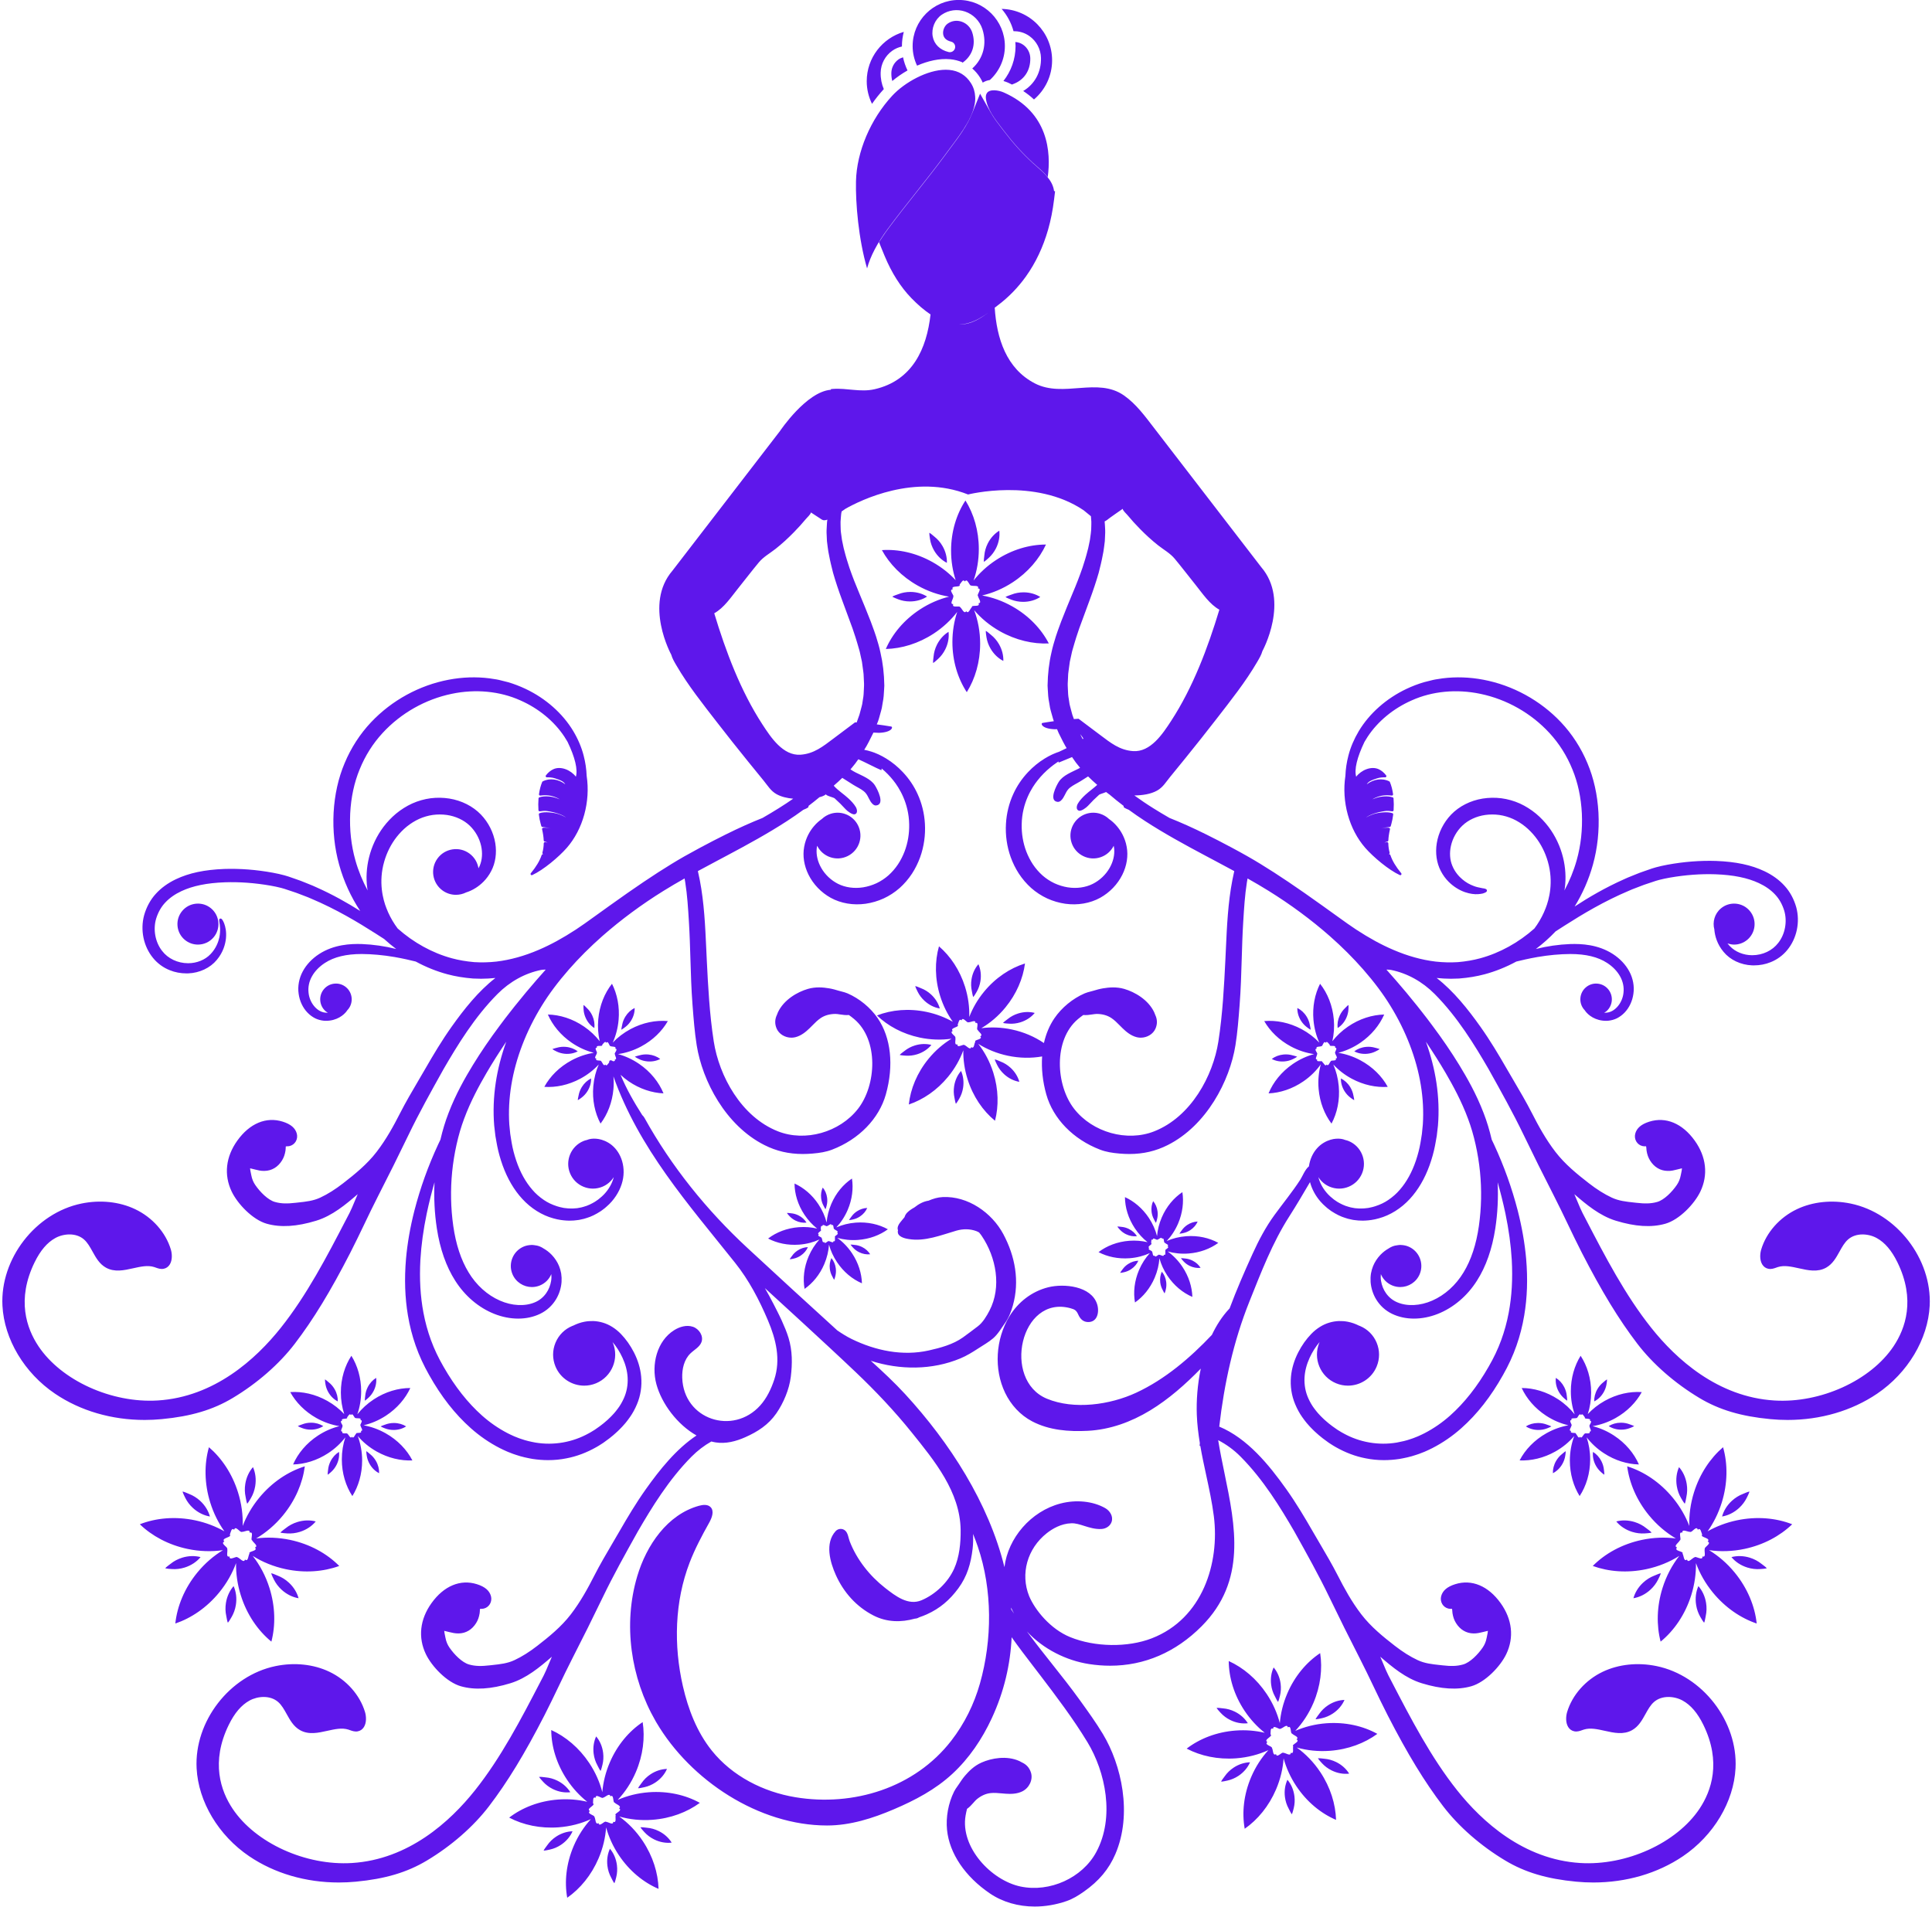 <?xml version="1.0" encoding="UTF-8" standalone="no"?><svg xmlns="http://www.w3.org/2000/svg" xmlns:xlink="http://www.w3.org/1999/xlink" fill="#000000" height="1088.3" preserveAspectRatio="xMidYMid meet" version="1" viewBox="48.7 55.9 1102.6 1088.3" width="1102.6" zoomAndPan="magnify"><g id="change1_1"><path d="M805.611,1039.519c-6.376,0.476-12.353,2.008-17.712,4.344c4.167-4.428,7.737-9.785,10.359-15.924 c4.095-9.589,5.247-19.536,3.866-28.466c-7.786,5.171-14.526,13.115-18.786,23.087c-2.391,5.598-3.775,11.317-4.241,16.886 c-1.452-5.654-3.925-11.302-7.462-16.617c-5.776-8.68-13.466-15.095-21.692-18.833c0.059,9.346,3.01,19.337,9.018,28.365 c3.304,4.964,7.234,9.183,11.531,12.589c-5.219-1.23-10.828-1.71-16.632-1.276c-10.814,0.808-20.51,4.618-27.92,10.315 c8.004,4.193,17.79,6.318,28.188,5.542c6.666-0.498,12.898-2.149,18.441-4.667c-3.934,4.312-7.31,9.468-9.818,15.339 c-4.259,9.973-5.338,20.334-3.691,29.534c7.407-5.176,13.796-12.886,17.892-22.475c2.507-5.87,3.909-11.875,4.305-17.699 c1.474,5.39,3.879,10.76,7.251,15.828c6.008,9.027,14.084,15.608,22.682,19.272c-0.271-9.032-3.219-18.602-8.995-27.282 c-3.787-5.691-8.402-10.396-13.446-14.024c5.861,1.672,12.278,2.38,18.952,1.882c10.398-0.776,19.759-4.331,27.051-9.667 C826.579,1041.04,816.425,1038.712,805.611,1039.519z M786.751,1052.66c-0.456,1.015,0.723,4.615-1.441,3.693 c0.069,2.298-2.947-0.003-4.16,0.022c-0.815-0.756-3.758,3.331-4.226,0.72c-1.898,1.326-1.61-2.516-2.314-3.485 c0.179-1.052-4.67-1.786-2.591-3.385c-2.546-1.334,3.54-3.346,1.773-4.345c0.146-1.452-0.301-4.033,1.496-3.217 c-0.017-2.653,3.623,0.828,4.286-0.063c1.198-0.197,3.743-3.01,4.094-0.738c2.235-1.483,1.269,3.602,2.438,3.557 c0.76,0.965,4.362,1.927,2.519,3.276C791.102,1050.068,785.447,1051.644,786.751,1052.66z M783.443,1071.757 c-1.307,2.813-1.876,6.203-1.44,9.756c0.303,2.465,1.055,4.738,2.139,6.704c0.541,0.981,1.14,2.427,1.831,3.242 c0.444-0.954,0.826-2.516,1.089-3.588c0.512-2.086,0.663-4.362,0.374-6.709C786.982,1077.467,785.517,1074.205,783.443,1071.757z M811.326,1061.683c-2.224-1.106-4.535-1.73-6.773-1.91c-1.117-0.09-2.654-0.386-3.714-0.259c0.552,0.896,1.645,2.075,2.394,2.885 c1.458,1.576,3.275,2.957,5.392,4.01c3.333,1.658,6.863,2.233,10.048,1.851C817.046,1065.62,814.53,1063.276,811.326,1061.683z M416.534,1075.985c2.095-0.47,4.201-1.349,6.174-2.652c3.107-2.052,5.375-4.816,6.643-7.764c-3.101,0.083-6.389,1.082-9.376,3.055 c-2.073,1.369-3.772,3.055-5.05,4.901c-0.638,0.921-1.665,2.102-2.087,3.083C413.889,1076.579,415.457,1076.226,416.534,1075.985z M752.722,1064.843c-2.072,1.369-3.772,3.054-5.05,4.9c-0.638,0.921-1.665,2.101-2.087,3.083c1.053-0.028,2.62-0.381,3.697-0.623 c2.096-0.47,4.201-1.349,6.174-2.652c3.106-2.052,5.375-4.816,6.644-7.763C758.998,1061.87,755.709,1062.87,752.722,1064.843z M1053.966,948.512c-1.858-1.507-4.098-2.726-6.625-3.508c-3.643-1.127-7.305-1.172-10.501-0.332 c2.175,2.637,5.319,4.789,9.108,5.962c2.406,0.745,4.821,1.017,7.105,0.874c1.173-0.073,2.882-0.179,3.967-0.464 C1056.295,950.166,1054.893,949.264,1053.966,948.512z M992.817,955.256c-2.236,0.85-4.413,2.177-6.359,3.971 c-2.803,2.585-4.678,5.73-5.556,8.916c3.372-0.558,6.811-2.198,9.727-4.886c1.853-1.708,3.299-3.66,4.321-5.707 c0.525-1.052,1.291-2.583,1.589-3.665C995.416,954.071,993.933,954.832,992.817,955.256z M1016.695,972.036 c0.405,2.487,1.236,4.77,2.382,6.751c0.588,1.017,1.444,2.501,2.182,3.345c0.464-1.039,0.646-2.696,0.907-3.861 c0.522-2.334,0.615-4.883,0.191-7.494c-0.612-3.764-2.204-7.062-4.379-9.55C1016.585,964.348,1016.059,968.121,1016.695,972.036z M760.836,1039.497c-1.627-2.641-4.143-4.984-7.348-6.578c-2.224-1.105-4.535-1.73-6.773-1.909c-1.117-0.09-2.654-0.386-3.714-0.259 c0.552,0.896,1.645,2.076,2.394,2.885c1.458,1.577,3.275,2.957,5.392,4.01C754.12,1039.304,757.65,1039.879,760.836,1039.497z M936.754,889.794c-1.306,2.271-1.89,4.718-1.81,6.987c2.096-1.059,4.014-2.841,5.372-5.202c0.863-1.5,1.411-3.078,1.66-4.63 c0.128-0.797,0.315-1.959,0.289-2.729c-0.698,0.352-1.514,1.156-2.158,1.663C938.816,886.901,937.661,888.219,936.754,889.794z M964.016,885.349c6.383,4.182,13.404,6.289,20.015,6.44c-2.727-6.274-7.585-12.15-14.225-16.5 c-3.909-2.561-8.056-4.333-12.202-5.365c4.399-0.713,8.866-2.234,13.13-4.634c6.651-3.743,11.751-9.006,14.928-14.807 c-6.825-0.466-14.278,1.143-21.195,5.036c-3.713,2.089-6.936,4.656-9.617,7.522c1.238-3.817,1.922-7.982,1.922-12.346 c0-7.937-2.253-15.221-6.007-20.94c-3.497,5.613-5.582,12.64-5.582,20.271c0,4.672,0.783,9.117,2.191,13.151 c-2.542-3.204-5.704-6.128-9.432-8.569c-6.639-4.349-13.967-6.457-20.807-6.45c2.779,6.001,7.514,11.595,13.898,15.777 c4.087,2.677,8.434,4.494,12.769,5.502c-4.212,0.749-8.475,2.24-12.554,4.535c-6.917,3.893-12.16,9.429-15.303,15.505 c6.607,0.294,13.753-1.336,20.403-5.079c4.269-2.403,7.891-5.437,10.785-8.832c-1.602,4.256-2.507,8.994-2.507,13.997 c0,7.631,2.084,14.658,5.581,20.271c3.754-5.719,6.007-13.003,6.007-20.94c0-4.456-0.713-8.703-2-12.585 C956.819,879.699,960.108,882.789,964.016,885.349z M955.853,869.988c-0.036,0.875,1.697,3.1,0.003,3.062 c0.774,1.781-2.677,0.484-2.867,1.275c-0.749,0.477-1.654,3.102-2.544,1.674c-0.945,1.439-1.686-1.232-2.375-1.667 c0.382-1.148-3.703,0.185-2.751-1.656c-1.669-0.074,0.135-2.121,0.207-3.018c0.73-0.446-1.92-3.153,0.043-3.155 c-0.707-1.527,1.984-0.846,2.794-1.211c0.766,0.275,1.572-3.322,2.637-1.699c0.764-1.226,1.538,0.528,2.216,1.353 c-0.672,1.326,3.853,0.083,2.842,1.929C957.975,867.006,955.318,869.419,955.853,869.988z M803.183,1036.607 c2.096-0.47,4.201-1.349,6.174-2.652c3.106-2.052,5.375-4.816,6.643-7.763c-3.101,0.082-6.39,1.082-9.377,3.055 c-2.072,1.369-3.772,3.055-5.05,4.9c-0.638,0.921-1.665,2.102-2.087,3.083C800.539,1037.202,802.107,1036.848,803.183,1036.607z M778.104,1027.345c0.444-0.955,0.826-2.516,1.089-3.587c0.512-2.086,0.663-4.362,0.375-6.709c-0.453-3.695-1.919-6.958-3.993-9.406 c-1.307,2.813-1.876,6.203-1.44,9.756c0.303,2.465,1.055,4.738,2.139,6.704C776.813,1025.085,777.413,1026.53,778.104,1027.345z M1039.873,923.691c-6.066,1.286-11.66,3.447-16.633,6.259c3.381-4.762,6.145-10.25,8.046-16.311 c3.456-11.023,3.499-22.121,0.775-31.699c-7.301,6.273-13.255,15.125-16.578,25.724c-2.035,6.489-2.883,13.003-2.684,19.219 c-2.135-5.557-5.255-10.994-9.367-16.008c-7.327-8.931-16.587-15.049-26.091-18.019c1.247,9.545,5.388,19.376,12.433,27.964 c4.51,5.498,9.757,9.914,15.338,13.202c-6.176-0.793-12.747-0.579-19.41,0.833c-11.302,2.395-20.994,7.8-28.005,14.872 c9.049,3.285,19.682,4.133,30.549,1.83c6.976-1.478,13.327-4.114,18.825-7.57c-4.078,5.213-7.398,11.4-9.576,18.349 c-3.323,10.599-3.488,21.265-1.075,30.584c7.704-6.308,14.004-15.444,17.461-26.467c1.94-6.188,2.8-12.397,2.703-18.349 c2.139,5.839,5.362,11.563,9.675,16.821c7.045,8.588,15.877,14.571,24.994,17.659c-1.055-9.901-5.244-20.178-12.572-29.11 c-4.313-5.259-9.302-9.526-14.611-12.765c6.42,0.925,13.286,0.757,20.253-0.719c10.867-2.303,20.242-7.391,27.181-14.064 C1062.226,922.306,1051.174,921.296,1039.873,923.691z M1021.608,940.035c-0.432,1.2,1.007,5.044-1.33,4.253 c0.3,2.81-3.928-0.493-4.537,0.523c-1.248,0.336-3.648,3.587-4.262,1.216c-1.939,1.588-1.804-2.446-2.573-3.348 c1.031-1.428-5.223-1.356-3.099-3.497c-2.286-0.831,1.111-2.887,1.601-4.101c1.209-0.302-1.293-5.216,1.434-4.364 c-0.317-2.429,3.124-0.31,4.408-0.465c0.944,0.715,3.63-3.93,4.403-1.212c1.594-1.37,1.906,1.403,2.488,2.845 c-1.511,1.548,5.314,1.793,3.107,3.916C1025.853,936.817,1021.113,939.012,1021.608,940.035z M391.454,1066.723 c0.444-0.954,0.826-2.516,1.089-3.587c0.512-2.086,0.663-4.362,0.375-6.709c-0.454-3.695-1.918-6.958-3.993-9.406 c-1.307,2.813-1.876,6.203-1.44,9.756c0.303,2.465,1.055,4.738,2.139,6.705C390.163,1064.463,390.763,1065.908,391.454,1066.723z M555.563,186.249c5.142-6.933,10.579-13.798,15.838-20.435c5.52-6.97,11.23-14.173,16.573-21.434l0.993-1.355 c0.809-1.108,1.68-2.268,2.584-3.478c6.182-8.245,13.494-18.001,13.731-27.198c-0.038-0.481-0.073-0.959-0.057-1.42 c-0.146-2.576-0.851-5.102-2.375-7.526c-2.857-4.547-7.029-7.104-12.394-7.607c-0.654-0.062-1.325-0.092-1.999-0.092 c-10.556,0-23.514,7.242-30.513,14.781c-12.412,13.37-20.355,32.109-20.729,48.905c-0.275,12.292,1.402,32.832,6.331,49.714 C545.382,202.206,549.391,194.576,555.563,186.249z M173.744,964.924c4.313-5.258,7.535-10.982,9.675-16.821 c-0.098,5.952,0.762,12.161,2.702,18.349c3.456,11.023,9.757,20.159,17.461,26.467c2.413-9.319,2.248-19.985-1.075-30.584 c-2.179-6.949-5.498-13.136-9.576-18.349c5.497,3.456,11.849,6.092,18.824,7.57c10.867,2.303,21.5,1.455,30.549-1.83 c-7.011-7.071-16.703-12.477-28.005-14.872c-6.663-1.412-13.233-1.626-19.41-0.833c5.581-3.288,10.828-7.704,15.338-13.202 c7.045-8.588,11.186-18.419,12.433-27.964c-9.504,2.97-18.763,9.088-26.091,18.019c-4.113,5.014-7.232,10.452-9.367,16.008 c0.199-6.215-0.649-12.729-2.683-19.219c-3.323-10.599-9.277-19.45-16.579-25.724c-2.724,9.577-2.68,20.675,0.775,31.699 c1.9,6.061,4.664,11.548,8.045,16.311c-4.972-2.812-10.566-4.973-16.632-6.259c-11.301-2.395-22.354-1.385-31.629,2.235 c6.938,6.673,16.314,11.761,27.18,14.064c6.967,1.477,13.834,1.644,20.253,0.719c-5.309,3.238-10.297,7.506-14.611,12.765 c-7.327,8.932-11.516,19.208-12.571,29.11C157.867,979.495,166.699,973.512,173.744,964.924z M176.751,935.8 c-2.207-2.123,4.617-2.368,3.107-3.916c0.582-1.441,0.894-4.215,2.488-2.845c0.773-2.718,3.459,1.927,4.403,1.212 c1.283,0.155,4.725-1.963,4.408,0.465c2.728-0.852,0.225,4.062,1.434,4.364c0.49,1.214,3.888,3.271,1.601,4.101 c2.124,2.142-4.13,2.07-3.099,3.497c-0.769,0.902-0.635,4.936-2.574,3.348c-0.614,2.371-3.014-0.881-4.262-1.216 c-0.608-1.016-4.836,2.288-4.537-0.523c-2.336,0.791-0.898-3.053-1.33-4.253C178.888,939.012,174.147,936.817,176.751,935.8z M561.418,89.865c-2.449,1.746-3.953,4.589-4.022,7.604c-0.037,1.65,0.159,3.206,0.53,4.669c2.602-2.181,5.544-4.234,8.695-6.029 c-1.129-2.362-2.01-4.865-2.542-7.499C563.155,88.89,562.252,89.272,561.418,89.865z M168.508,921.496 c-0.878-3.186-2.753-6.332-5.557-8.917c-1.945-1.793-4.123-3.12-6.359-3.97c-1.115-0.424-2.599-1.185-3.722-1.371 c0.298,1.081,1.064,2.612,1.589,3.664c1.022,2.047,2.469,3.999,4.321,5.707C161.696,919.298,165.136,920.938,168.508,921.496z M931.547,871.213c0.754-0.29,1.852-0.71,2.505-1.12c-0.655-0.427-1.759-0.729-2.521-1.032c-1.528-0.607-3.247-0.944-5.065-0.938 c-2.62,0.009-5.029,0.733-6.952,1.941c1.968,1.282,4.471,2.046,7.196,2.036C928.44,872.095,930.08,871.777,931.547,871.213z M214.338,850.483c3.177,5.801,8.278,11.064,14.928,14.807c4.264,2.4,8.731,3.921,13.13,4.634 c-4.146,1.032-8.293,2.805-12.202,5.365c-6.639,4.35-11.498,10.226-14.225,16.5c6.612-0.151,13.632-2.258,20.015-6.44 c3.908-2.56,7.198-5.651,9.8-9.039c-1.287,3.882-1.999,8.129-1.999,12.585c0,7.937,2.253,15.221,6.006,20.94 c3.497-5.613,5.582-12.64,5.582-20.271c0-5.003-0.905-9.742-2.507-13.997c2.894,3.395,6.516,6.429,10.785,8.832 c6.65,3.743,13.796,5.373,20.403,5.079c-3.143-6.077-8.386-11.613-15.302-15.505c-4.078-2.295-8.342-3.786-12.554-4.535 c4.335-1.008,8.682-2.825,12.769-5.502c6.383-4.182,11.119-9.776,13.898-15.777c-6.841-0.006-14.169,2.101-20.808,6.45 c-3.727,2.442-6.889,5.366-9.431,8.569c1.408-4.034,2.191-8.478,2.191-13.151c0-7.632-2.085-14.658-5.581-20.271 c-3.754,5.719-6.007,13.003-6.007,20.94c0,4.364,0.684,8.529,1.922,12.346c-2.682-2.865-5.905-5.432-9.618-7.522 C228.616,851.626,221.163,850.017,214.338,850.483z M243.942,866.875c-1.011-1.846,3.514-0.603,2.841-1.929 c0.678-0.825,1.452-2.579,2.216-1.353c1.065-1.623,1.872,1.974,2.638,1.699c0.81,0.365,3.501-0.316,2.794,1.211 c1.963,0.002-0.687,2.709,0.043,3.155c0.072,0.897,1.876,2.944,0.207,3.018c0.952,1.841-3.133,0.508-2.751,1.656 c-0.69,0.434-1.431,3.106-2.375,1.667c-0.89,1.428-1.795-1.197-2.544-1.674c-0.19-0.791-3.641,0.506-2.867-1.275 c-1.695,0.039,0.039-2.186,0.003-3.062C244.683,869.419,242.026,867.006,243.942,866.875z M241.478,855.803 c0.079-2.269-0.504-4.717-1.81-6.988c-0.906-1.575-2.062-2.893-3.353-3.909c-0.644-0.508-1.46-1.311-2.158-1.664 c-0.027,0.77,0.161,1.932,0.288,2.729c0.249,1.552,0.797,3.13,1.66,4.63C237.464,852.962,239.382,854.744,241.478,855.803z M374.186,1078.875c-1.627-2.641-4.143-4.984-7.348-6.578c-2.224-1.105-4.535-1.73-6.773-1.91c-1.117-0.089-2.653-0.386-3.714-0.258 c0.552,0.896,1.644,2.075,2.394,2.885c1.458,1.577,3.275,2.957,5.392,4.01C367.471,1078.682,371,1079.257,374.186,1078.875z M636.214,76.505c4.007,2.857,6.466,7.506,6.578,12.434c0.187,8.159-3.633,15.038-10.141,18.897c2.272,1.52,4.328,3.133,6.147,4.837 c6.319-5.387,10.34-13.393,10.34-22.347c0-16.031-12.848-29.039-28.806-29.344c3.154,3.634,5.5,7.97,6.794,12.744 C630.336,73.639,633.503,74.57,636.214,76.505z M623.991,103.078c0.799,0.353,1.543,0.733,2.3,1.105 c0.108-0.052,0.188-0.138,0.303-0.178c6.486-2.242,10.26-7.821,10.096-14.929c-0.069-3.015-1.571-5.855-4.021-7.601 c-1.378-0.982-2.917-1.485-4.503-1.603c0.054,0.767,0.117,1.532,0.117,2.313c0,7.527-2.6,14.444-6.918,19.952 C622.269,102.402,623.153,102.708,623.991,103.078z M591.024,89.718c2.419,0.227,4.669,0.809,6.758,1.674l0.259,0.323 c0.042-0.034,0.063-0.084,0.108-0.116c5.569-4.001,7.588-10.428,5.402-17.194c-0.93-2.87-3.186-5.164-6.033-6.134 c-2.735-0.937-5.553-0.552-7.933,1.078c-1.887,1.295-3.001,3.991-2.584,6.269c0.371,2.049,1.887,3.409,4.501,4.05 c1.637,0.404,2.64,2.055,2.239,3.692c-0.401,1.64-2.065,2.64-3.692,2.239c-4.948-1.213-8.245-4.454-9.054-8.889 c-0.845-4.645,1.269-9.741,5.141-12.397c3.955-2.702,8.817-3.366,13.35-1.818c4.659,1.588,8.351,5.339,9.869,10.03 c2.738,8.464,0.492,16.837-5.773,22.458c1.672,1.454,3.171,3.164,4.435,5.174c0.602,0.959,1.11,1.926,1.54,2.898 c1.218-0.777,2.598-1.263,4.074-1.506c5.241-4.815,8.552-11.701,8.552-19.362c0-14.511-11.808-26.32-26.323-26.32 s-26.32,11.809-26.32,26.32c0,4.004,0.924,7.787,2.53,11.187C578.263,90.671,584.88,89.139,591.024,89.718z M553.09,106.76 c-1.218-2.845-1.872-6.018-1.795-9.429c0.112-4.931,2.573-9.58,6.582-12.437c1.709-1.216,3.604-2.021,5.573-2.447 c-0.001-0.088-0.013-0.174-0.013-0.263c0-2.799,0.394-5.5,1.064-8.093c-12.217,3.558-21.154,14.818-21.154,28.185 c0,4.633,1.103,8.999,3.014,12.897C548.429,112.209,550.682,109.393,553.09,106.76z M611.887,109.104 c-0.513,0.832-0.681,1.854-0.516,3.12c0.786,6.023,4.984,11.466,9.044,16.73l1.322,1.72c5.286,6.94,10.652,12.871,16.408,18.131 c0.651,0.595,1.358,1.206,2.087,1.841c2.015,1.746,4.438,3.846,6.417,6.322c1.913-14.103,0.464-36.998-25.123-48.307 C618.55,107.342,613.428,106.576,611.887,109.104z M191.972,910.865c1.145-1.981,1.977-4.264,2.382-6.751 c0.637-3.915,0.11-7.688-1.283-10.81c-2.175,2.488-3.767,5.786-4.379,9.55c-0.425,2.612-0.332,5.16,0.19,7.495 c0.261,1.165,0.444,2.822,0.907,3.861C190.528,913.366,191.384,911.882,191.972,910.865z M263.375,842.369 c-1.938,1.184-3.659,3.019-4.834,5.361c-0.815,1.624-1.278,3.314-1.415,4.952c-0.068,0.817-0.289,1.941-0.199,2.718 c0.658-0.402,1.523-1.199,2.118-1.745c1.158-1.063,2.172-2.389,2.949-3.936C263.216,847.284,263.646,844.702,263.375,842.369z M177.644,970.776c-0.425,2.611-0.332,5.16,0.191,7.494c0.261,1.165,0.443,2.822,0.907,3.861c0.738-0.844,1.594-2.328,2.182-3.345 c1.145-1.981,1.977-4.264,2.381-6.751c0.637-3.914,0.11-7.688-1.283-10.81C179.848,963.714,178.256,967.013,177.644,970.776z M203.462,953.885c0.298,1.081,1.064,2.613,1.589,3.665c1.022,2.047,2.469,3.999,4.321,5.707c2.916,2.688,6.354,4.328,9.726,4.886 c-0.877-3.186-2.753-6.332-5.556-8.916c-1.945-1.794-4.123-3.121-6.359-3.971C206.068,954.832,204.585,954.071,203.462,953.885z M396.793,1111.135c-1.307,2.813-1.876,6.204-1.44,9.757c0.303,2.465,1.055,4.737,2.139,6.704c0.54,0.981,1.14,2.427,1.831,3.242 c0.444-0.954,0.826-2.516,1.089-3.588c0.512-2.086,0.663-4.362,0.375-6.709C400.333,1116.845,398.868,1113.583,396.793,1111.135z M418.961,1078.897c-6.376,0.476-12.353,2.008-17.712,4.343c4.167-4.427,7.737-9.785,10.359-15.923 c4.095-9.589,5.247-19.536,3.866-28.466c-7.786,5.171-14.526,13.115-18.785,23.087c-2.391,5.598-3.775,11.317-4.241,16.885 c-1.452-5.654-3.925-11.302-7.462-16.616c-5.776-8.68-13.466-15.095-21.693-18.833c0.059,9.346,3.01,19.337,9.018,28.365 c3.303,4.964,7.234,9.184,11.532,12.589c-5.22-1.23-10.829-1.71-16.633-1.276c-10.814,0.807-20.51,4.618-27.919,10.315 c8.004,4.193,17.789,6.318,28.187,5.542c6.667-0.498,12.899-2.149,18.442-4.667c-3.935,4.312-7.31,9.468-9.818,15.339 c-4.259,9.973-5.338,20.334-3.691,29.534c7.406-5.177,13.796-12.886,17.892-22.475c2.507-5.871,3.909-11.875,4.305-17.699 c1.475,5.39,3.879,10.76,7.251,15.828c6.008,9.028,14.084,15.608,22.682,19.272c-0.272-9.032-3.219-18.602-8.995-27.282 c-3.787-5.691-8.403-10.396-13.446-14.024c5.861,1.672,12.277,2.381,18.952,1.882c10.398-0.776,19.759-4.331,27.052-9.667 C439.929,1080.418,429.775,1078.09,418.961,1078.897z M400.101,1092.038c-0.456,1.016,0.724,4.615-1.44,3.694 c0.069,2.298-2.947-0.003-4.16,0.022c-0.815-0.756-3.758,3.331-4.226,0.719c-1.898,1.327-1.61-2.516-2.314-3.484 c0.178-1.052-4.67-1.787-2.59-3.386c-2.547-1.334,3.54-3.346,1.772-4.345c0.147-1.451-0.301-4.033,1.496-3.217 c-0.017-2.652,3.623,0.829,4.286-0.063c1.197-0.197,3.743-3.009,4.094-0.737c2.235-1.484,1.269,3.602,2.438,3.556 c0.761,0.966,4.362,1.927,2.52,3.276C404.452,1089.446,398.797,1091.022,400.101,1092.038z M424.676,1101.061 c-2.224-1.106-4.535-1.73-6.773-1.91c-1.117-0.09-2.653-0.386-3.714-0.259c0.552,0.896,1.644,2.075,2.394,2.885 c1.458,1.577,3.275,2.957,5.392,4.01c3.333,1.658,6.863,2.233,10.049,1.851C430.396,1104.997,427.881,1102.655,424.676,1101.061z M366.073,1104.22c-2.073,1.369-3.772,3.054-5.051,4.901c-0.638,0.921-1.665,2.101-2.087,3.083c1.052-0.028,2.621-0.381,3.697-0.623 c2.096-0.47,4.201-1.349,6.174-2.652c3.107-2.051,5.375-4.816,6.643-7.763C372.348,1101.247,369.059,1102.248,366.073,1104.22z M268.47,869.061c-0.762,0.303-1.867,0.605-2.522,1.032c0.653,0.41,1.751,0.83,2.505,1.12c1.468,0.563,3.107,0.881,4.838,0.887 c2.725,0.01,5.228-0.755,7.196-2.036c-1.923-1.207-4.332-1.932-6.952-1.941C271.717,868.117,269.998,868.455,268.47,869.061z M233.209,869.897c-1.923-1.207-4.332-1.931-6.952-1.941c-1.818-0.006-3.537,0.332-5.065,0.938 c-0.762,0.303-1.867,0.606-2.521,1.032c0.652,0.409,1.751,0.83,2.505,1.12c1.467,0.563,3.107,0.881,4.838,0.887 C228.738,871.944,231.241,871.179,233.209,869.897z M259.894,885.884c-0.644-0.507-1.461-1.311-2.158-1.663 c-0.027,0.77,0.161,1.931,0.289,2.729c0.249,1.552,0.797,3.13,1.66,4.63c1.359,2.362,3.277,4.144,5.373,5.202 c0.079-2.269-0.504-4.716-1.81-6.987C262.34,888.219,261.185,886.901,259.894,885.884z M237.339,889.988 c-0.815,1.625-1.278,3.315-1.415,4.952c-0.068,0.817-0.289,1.941-0.199,2.718c0.657-0.402,1.523-1.199,2.118-1.744 c1.158-1.063,2.172-2.389,2.949-3.936c1.222-2.436,1.652-5.018,1.381-7.35C240.235,885.811,238.513,887.646,237.339,889.988z M211.77,928.157c-0.927,0.752-2.329,1.653-3.053,2.531c1.084,0.285,2.794,0.39,3.967,0.464c2.283,0.143,4.698-0.129,7.105-0.874 c3.788-1.173,6.932-3.325,9.107-5.962c-3.196-0.84-6.858-0.796-10.501,0.332C215.868,925.432,213.627,926.65,211.77,928.157z M163.161,944.672c-3.197-0.84-6.858-0.796-10.501,0.332c-2.527,0.783-4.768,2.001-6.625,3.508 c-0.926,0.752-2.329,1.654-3.053,2.531c1.084,0.285,2.794,0.39,3.967,0.464c2.283,0.144,4.699-0.128,7.105-0.874 C157.842,949.461,160.986,947.309,163.161,944.672z M794.413,642.097c0.641,0.492,1.574,1.208,2.264,1.55 c0.021-0.781-0.298-1.882-0.438-2.689c-0.282-1.619-0.892-3.262-1.848-4.808c-1.377-2.229-3.254-3.904-5.289-4.912 c-0.064,2.347,0.593,4.882,2.026,7.199C792.038,639.909,793.166,641.14,794.413,642.097z M816.993,637.025 c0.727-1.571,1.133-3.19,1.244-4.758c0.057-0.806,0.141-1.979,0.046-2.744c-0.664,0.413-1.406,1.285-2.003,1.848 c-1.196,1.127-2.23,2.542-2.994,4.191c-1.101,2.378-1.465,4.867-1.185,7.12C814.096,641.442,815.848,639.497,816.993,637.025z M770.2,638.726c3.299,5.732,8.511,10.885,15.239,14.487c4.308,2.305,8.799,3.731,13.206,4.352 c-4.13,1.119-8.244,2.981-12.104,5.628c-6.545,4.489-11.278,10.467-13.871,16.798c6.607-0.292,13.581-2.547,19.874-6.863 c4.04-2.771,7.38-6.113,9.962-9.751c-1.219,4.381-1.702,9.18-1.259,14.164c0.675,7.602,3.372,14.416,7.352,19.698 c3.233-6.028,4.833-13.484,4.131-21.39c-0.394-4.438-1.479-8.606-3.105-12.359c2.892,3.145,6.442,5.932,10.561,8.137 c6.728,3.601,13.907,5.079,20.506,4.644c-3.271-6.008-8.63-11.431-15.628-15.177c-4.12-2.205-8.408-3.604-12.629-4.265 c4.318-1.099,8.633-3.009,12.668-5.777c6.294-4.317,10.909-10.01,13.56-16.069c-6.84,0.139-14.121,2.401-20.666,6.891 c-3.513,2.41-6.497,5.252-8.914,8.343c0.895-3.912,1.208-8.121,0.823-12.468c-0.702-7.906-3.59-14.963-7.836-20.327 c-2.987,5.901-4.442,13.084-3.766,20.686c0.413,4.654,1.586,9.012,3.345,12.906c-2.815-2.967-6.224-5.599-10.152-7.702 C784.499,639.566,777.014,638.115,770.2,638.726z M800.145,654.486c-0.839-1.459,1.902-1.018,2.676-1.453 c0.787,0.206,1.272-3.449,2.477-1.926c0.652-1.288,1.579,0.39,2.327,1.152c-0.552,1.38,3.845-0.258,3.001,1.67 c1.92-0.039-0.513,2.6,0.07,3.119c0.041,0.875,1.964,2.938,0.273,3.049c0.928,1.705-2.624,0.719-2.743,1.524 c-0.704,0.541-1.373,3.236-2.386,1.892c-0.814,1.517-1.788-1.078-2.513-1.45c0.28-1.177-3.672,0.512-2.886-1.406 c-1.669,0.073-0.053-2.125-0.061-3.024C801.069,657.123,798.19,654.661,800.145,654.486z M813.959,671.455 c-0.064,2.347,0.593,4.881,2.026,7.199c0.91,1.472,2.038,2.703,3.285,3.66c0.641,0.491,1.574,1.208,2.264,1.55 c0.021-0.782-0.298-1.881-0.438-2.689c-0.281-1.619-0.892-3.262-1.848-4.808C817.871,674.138,815.994,672.463,813.959,671.455z M689.29,780.496c-0.401,0.578-1.046,1.32-1.311,1.936c0.661-0.017,1.646-0.24,2.322-0.391c1.316-0.295,2.638-0.847,3.877-1.666 c1.951-1.288,3.376-3.025,4.173-4.876c-1.948,0.052-4.013,0.68-5.889,1.919C691.16,778.278,690.093,779.336,689.29,780.496z M821.584,655.99c2.073,1.103,4.635,1.643,7.348,1.393c1.723-0.159,3.328-0.621,4.74-1.312c0.725-0.355,1.783-0.871,2.397-1.337 c-0.69-0.367-1.818-0.571-2.603-0.805c-1.575-0.469-3.317-0.654-5.127-0.486C825.729,653.683,823.393,654.617,821.584,655.99z M710.852,787.889c0.19,1.548,0.663,2.976,1.343,4.211c0.339,0.617,0.716,1.524,1.15,2.036c0.279-0.599,0.519-1.58,0.684-2.253 c0.322-1.31,0.416-2.74,0.235-4.214c-0.285-2.321-1.205-4.37-2.508-5.907C710.935,783.528,710.578,785.657,710.852,787.889z M708.403,753.867c0.279-0.6,0.519-1.581,0.684-2.254c0.322-1.31,0.416-2.739,0.235-4.214c-0.285-2.321-1.205-4.37-2.508-5.907 c-0.821,1.767-1.178,3.896-0.904,6.127c0.19,1.548,0.663,2.976,1.343,4.211C707.592,752.447,707.969,753.355,708.403,753.867z M697.557,761.499c-1.022-1.658-2.602-3.13-4.615-4.131c-1.397-0.695-2.848-1.087-4.254-1.199c-0.701-0.056-1.667-0.242-2.332-0.163 c0.347,0.563,1.033,1.304,1.504,1.813c0.916,0.99,2.057,1.857,3.386,2.518C693.34,761.378,695.557,761.74,697.557,761.499z M724.155,759.684c1.316-0.296,2.638-0.848,3.877-1.666c1.951-1.288,3.376-3.025,4.173-4.876c-1.948,0.051-4.013,0.68-5.889,1.918 c-1.302,0.86-2.369,1.919-3.172,3.078c-0.401,0.578-1.046,1.32-1.311,1.936C722.494,760.058,723.479,759.836,724.155,759.684z M786.594,660.418c0.725-0.355,1.782-0.871,2.396-1.337c-0.69-0.367-1.818-0.571-2.603-0.805c-1.575-0.469-3.318-0.654-5.128-0.487 c-2.609,0.241-4.945,1.176-6.753,2.548c2.073,1.103,4.635,1.643,7.348,1.392C783.578,661.57,785.182,661.109,786.594,660.418z M725.015,774.234c-0.701-0.056-1.667-0.242-2.333-0.162c0.347,0.563,1.033,1.304,1.504,1.812c0.916,0.99,2.057,1.857,3.387,2.518 c2.093,1.041,4.31,1.402,6.311,1.162c-1.022-1.658-2.602-3.13-4.615-4.131C727.872,774.739,726.421,774.347,725.015,774.234z M571.022,618.748c0.267,0.97,0.955,2.344,1.426,3.287c0.917,1.836,2.215,3.588,3.876,5.12c2.616,2.412,5.701,3.883,8.726,4.383 c-0.787-2.858-2.469-5.68-4.984-7.999c-1.745-1.609-3.699-2.799-5.705-3.562C573.361,619.597,572.03,618.915,571.022,618.748z M583.434,423.864c-1.114,2.22-1.746,4.528-1.934,6.766c-0.093,1.116-0.395,2.652-0.271,3.713c0.898-0.549,2.081-1.637,2.894-2.383 c1.582-1.453,2.968-3.264,4.029-5.378c1.669-3.327,2.258-6.855,1.887-10.042C587.391,418.157,585.04,420.665,583.434,423.864z M603.157,614.816c-0.381,2.343-0.297,4.629,0.171,6.723c0.234,1.045,0.398,2.531,0.814,3.463c0.662-0.757,1.43-2.088,1.958-3.001 c1.027-1.777,1.773-3.826,2.136-6.056c0.571-3.512,0.099-6.897-1.151-9.697C605.134,608.48,603.706,611.439,603.157,614.816z M693.344,774.082c4.187-0.313,8.101-1.35,11.583-2.932c-2.471,2.708-4.591,5.947-6.166,9.634 c-2.675,6.264-3.353,12.771-2.318,18.55c4.652-3.251,8.665-8.094,11.237-14.116c1.575-3.687,2.455-7.458,2.704-11.116 c0.926,3.385,2.436,6.759,4.554,9.942c3.773,5.67,8.845,9.803,14.246,12.104c-0.17-5.672-2.022-11.683-5.65-17.135 c-2.378-3.574-5.277-6.529-8.445-8.808c3.681,1.05,7.711,1.495,11.904,1.182c6.53-0.488,12.41-2.72,16.99-6.072 c-5.134-2.847-11.511-4.309-18.303-3.802c-4.004,0.299-7.759,1.261-11.124,2.728c2.617-2.781,4.859-6.146,6.506-10.001 c2.572-6.022,3.296-12.27,2.428-17.878c-4.89,3.248-9.123,8.237-11.798,14.5c-1.502,3.516-2.371,7.108-2.664,10.606 c-0.912-3.551-2.466-7.099-4.687-10.436c-3.628-5.452-8.457-9.481-13.625-11.828c0.037,5.87,1.891,12.145,5.664,17.815 c2.075,3.118,4.544,5.768,7.242,7.907c-3.278-0.773-6.801-1.074-10.447-0.802c-6.792,0.507-12.881,2.901-17.535,6.479 C680.668,773.235,686.814,774.57,693.344,774.082z M705.695,765.509c0.092-0.912-0.189-2.533,0.939-2.021 c-0.01-1.666,2.276,0.52,2.692-0.04c0.752-0.124,2.351-1.89,2.572-0.463c1.403-0.932,0.798,2.262,1.531,2.234 c0.478,0.606,2.74,1.21,1.583,2.057c1.555,0.862-1.997,1.853-1.178,2.491c-0.286,0.638,0.455,2.899-0.905,2.32 c0.043,1.443-1.851-0.002-2.613,0.014c-0.512-0.475-2.36,2.092-2.654,0.452c-1.192,0.833-1.011-1.58-1.453-2.188 c0.112-0.661-2.934-1.122-1.627-2.126C702.982,767.4,706.805,766.136,705.695,765.509z M621.121,639.786 c0.973,0.255,2.506,0.35,3.559,0.416c2.049,0.129,4.215-0.115,6.374-0.784c3.398-1.053,6.219-2.983,8.17-5.349 c-2.867-0.753-6.152-0.714-9.42,0.298c-2.267,0.702-4.277,1.795-5.944,3.147C623.029,638.189,621.771,638.998,621.121,639.786z M152.683,575.862c-2.004,2.399-2.955,5.434-2.674,8.547c0.281,3.113,1.755,5.929,4.155,7.935c2.185,1.822,4.844,2.712,7.489,2.712 c3.353,0,6.682-1.427,8.99-4.195h0.003c4.133-4.953,3.468-12.346-1.483-16.479c-2.399-2.004-5.424-2.947-8.547-2.674 C157.503,571.988,154.684,573.463,152.683,575.862z M617.121,368.847c1.669-3.328,2.257-6.855,1.886-10.042 c-2.647,1.618-4.999,4.125-6.604,7.324c-1.114,2.22-1.746,4.529-1.934,6.767c-0.094,1.116-0.395,2.652-0.272,3.713 c0.898-0.549,2.081-1.637,2.894-2.384C614.673,372.772,616.06,370.96,617.121,368.847z M589.09,377.158 c0.108-3.1-0.688-6.444-2.473-9.547c-1.239-2.152-2.817-3.952-4.58-5.342c-0.88-0.693-1.995-1.791-2.949-2.273 c-0.037,1.052,0.219,2.639,0.394,3.728c0.341,2.12,1.088,4.276,2.268,6.326C583.606,373.277,586.226,375.711,589.09,377.158z M614.251,418.257c-0.88-0.693-1.995-1.791-2.949-2.273c-0.037,1.052,0.219,2.639,0.394,3.729c0.341,2.12,1.088,4.276,2.268,6.325 c1.857,3.227,4.477,5.661,7.34,7.108c0.109-3.1-0.687-6.444-2.473-9.547C617.593,421.447,616.015,419.647,614.251,418.257z M940.956,853.656c0.595,0.546,1.461,1.343,2.118,1.745c0.09-0.777-0.131-1.901-0.199-2.718c-0.137-1.638-0.6-3.328-1.415-4.952 c-1.175-2.342-2.896-4.177-4.834-5.361c-0.271,2.332,0.159,4.915,1.381,7.35C938.783,851.266,939.798,852.592,940.956,853.656z M625.969,395.273c-1.041,0.413-2.551,0.827-3.445,1.41c0.891,0.56,2.393,1.134,3.423,1.53c2.005,0.769,4.244,1.204,6.609,1.213 c3.722,0.013,7.143-1.032,9.831-2.783c-2.627-1.649-5.919-2.639-9.499-2.651C630.404,393.983,628.056,394.445,625.969,395.273z M581.584,417.527c5.339-3.498,9.833-7.721,13.389-12.349c-1.759,5.304-2.732,11.107-2.732,17.195 c0,10.844,3.078,20.796,8.207,28.61c4.778-7.669,7.626-17.269,7.626-27.696c0-6.836-1.236-13.309-3.425-19.124 c3.954,4.639,8.902,8.784,14.735,12.067c9.087,5.114,18.849,7.341,27.876,6.939c-4.294-8.302-11.457-15.865-20.907-21.184 c-5.572-3.136-11.397-5.172-17.152-6.196c5.922-1.378,11.862-3.86,17.446-7.518c8.722-5.714,15.191-13.357,18.988-21.556 c-9.347-0.009-19.358,2.87-28.429,8.813c-5.092,3.336-9.413,7.331-12.886,11.708c1.924-5.511,2.993-11.584,2.993-17.967 c0-10.427-2.848-20.027-7.625-27.696c-5.129,7.814-8.207,17.766-8.207,28.61c0,5.963,0.935,11.654,2.626,16.869 c-3.664-3.915-8.068-7.422-13.14-10.277c-9.45-5.319-19.633-7.518-28.958-6.88c4.341,7.925,11.31,15.115,20.396,20.23 c5.826,3.279,11.929,5.357,17.939,6.331c-5.665,1.41-11.331,3.832-16.672,7.331c-9.071,5.943-15.709,13.971-19.435,22.543 C563.272,426.119,572.862,423.24,581.584,417.527z M592.456,392.285c-1.381-2.521,4.801-0.824,3.883-2.636 c0.926-1.127,1.984-3.524,3.027-1.849c1.456-2.218,2.557,2.697,3.604,2.322c1.106,0.499,4.783-0.432,3.817,1.654 c2.682,0.003-0.938,3.701,0.059,4.311c0.099,1.225,2.564,4.021,0.283,4.123c1.301,2.515-4.28,0.695-3.758,2.262 c-0.942,0.593-1.954,4.243-3.246,2.277c-1.216,1.951-2.452-1.635-3.476-2.287c-0.26-1.081-4.974,0.691-3.917-1.742 c-2.314,0.053,0.053-2.987,0.004-4.183C593.469,395.762,589.839,392.464,592.456,392.285z M577.792,396.415 c-2.627-1.65-5.919-2.639-9.499-2.652c-2.483-0.009-4.833,0.453-6.919,1.282c-1.041,0.413-2.551,0.827-3.446,1.41 c0.892,0.56,2.393,1.134,3.423,1.53c2.005,0.77,4.244,1.204,6.609,1.213C571.684,399.211,575.104,398.166,577.792,396.415z M1045.541,910.903c0.525-1.052,1.291-2.583,1.589-3.664c-1.122,0.186-2.606,0.946-3.722,1.371c-2.236,0.85-4.414,2.177-6.359,3.97 c-2.803,2.585-4.679,5.731-5.556,8.917c3.372-0.558,6.811-2.198,9.727-4.886C1043.072,914.902,1044.519,912.95,1045.541,910.903z M625.451,665.387c-1.745-1.609-3.699-2.799-5.705-3.562c-1.001-0.381-2.332-1.063-3.339-1.229c0.267,0.97,0.955,2.344,1.426,3.287 c0.916,1.836,2.215,3.588,3.876,5.12c2.616,2.412,5.701,3.883,8.726,4.383C629.648,670.528,627.966,667.706,625.451,665.387z M411.014,958.746C411.129,958.396,411.001,958.785,411.014,958.746L411.014,958.746z M371.069,657.383 c2.713,0.25,5.274-0.29,7.348-1.393c-1.808-1.373-4.145-2.307-6.753-2.547c-1.81-0.168-3.552,0.017-5.127,0.486 c-0.786,0.234-1.913,0.438-2.604,0.805c0.614,0.466,1.671,0.982,2.397,1.337C367.741,656.761,369.345,657.223,371.069,657.383z M378.905,681.174c-0.14,0.808-0.46,1.908-0.438,2.689c0.69-0.342,1.623-1.059,2.264-1.55c1.248-0.957,2.375-2.188,3.286-3.66 c1.433-2.318,2.089-4.852,2.025-7.199c-2.034,1.008-3.911,2.684-5.289,4.912C379.798,677.913,379.187,679.555,378.905,681.174z M965.555,845.971c0.128-0.797,0.316-1.959,0.289-2.729c-0.698,0.353-1.514,1.156-2.158,1.664c-1.291,1.017-2.446,2.334-3.353,3.909 c-1.306,2.271-1.889,4.719-1.81,6.988c2.096-1.059,4.014-2.841,5.373-5.203C964.759,849.1,965.306,847.523,965.555,845.971z M387.9,642.682c0.28-2.253-0.084-4.743-1.185-7.12c-0.764-1.649-1.798-3.064-2.994-4.191c-0.597-0.563-1.339-1.435-2.003-1.848 c-0.095,0.764-0.011,1.938,0.046,2.744c0.111,1.568,0.517,3.188,1.244,4.758C384.153,639.497,385.905,641.442,387.9,642.682z M1010.211,914.21c0.464-1.039,0.647-2.696,0.907-3.861c0.522-2.334,0.616-4.883,0.191-7.495c-0.612-3.764-2.204-7.062-4.379-9.55 c-1.393,3.122-1.92,6.895-1.283,10.81c0.405,2.487,1.237,4.77,2.382,6.751C1008.618,911.882,1009.473,913.366,1010.211,914.21z M973.744,867.957c-2.62,0.009-5.03,0.733-6.953,1.941c1.968,1.281,4.471,2.046,7.196,2.037c1.731-0.006,3.37-0.324,4.837-0.887 c0.754-0.289,1.853-0.71,2.505-1.12c-0.655-0.427-1.76-0.73-2.522-1.032C977.281,868.288,975.562,867.95,973.744,867.957z M957.829,884.627c-0.272,2.333,0.159,4.915,1.381,7.35c0.776,1.547,1.791,2.873,2.948,3.936c0.595,0.546,1.461,1.343,2.118,1.744 c0.091-0.776-0.131-1.901-0.199-2.718c-0.138-1.638-0.6-3.328-1.415-4.952C961.488,887.646,959.766,885.811,957.829,884.627z M980.212,930.279c2.406,0.745,4.821,1.017,7.105,0.874c1.173-0.074,2.882-0.179,3.967-0.464c-0.724-0.878-2.126-1.78-3.053-2.531 c-1.858-1.507-4.098-2.726-6.625-3.508c-3.643-1.128-7.305-1.172-10.501-0.332C973.28,926.954,976.424,929.106,980.212,930.279z M1104.853,742.87c-10.73-2.207-21.612-1.069-30.64,3.219c-9.848,4.673-17.471,13.281-20.393,23.03 c-0.7,2.332-0.959,5.961,0.604,8.512c0.828,1.355,2.065,2.218,3.578,2.493c1.662,0.299,3.134-0.23,4.44-0.695 c0.31-0.11,0.62-0.222,0.93-0.318c3.644-1.146,7.689-0.24,11.967,0.711c5.229,1.168,10.639,2.373,15.544-0.366 c3.698-2.071,5.702-5.683,7.639-9.175c1.464-2.64,2.848-5.132,4.879-6.914c4.513-3.962,11.643-3.406,16.346-0.812 c4.654,2.562,8.52,7.091,11.825,13.84c10.42,21.288,4.558,37.808-2.193,47.918c-13.078,19.581-41.711,32.619-68.089,30.963 c-32.336-2.012-56.013-23.642-70.179-41.433c-14.924-18.74-26.367-40.781-37.431-62.097l-1.825-3.508 c-0.911-1.753-1.876-4.069-2.896-6.522c-0.569-1.373-1.16-2.792-1.774-4.195c6.8,5.875,14.489,12.33,23.658,15.141 c11.104,3.401,20.343,3.97,28.248,1.734c8.026-2.268,16.637-11.302,20.014-18.371c4.545-9.511,3.401-19.838-3.219-29.077 c-7.048-9.843-16.503-13.789-25.94-10.813c-4.539,1.427-7.158,3.658-7.999,6.816c-0.409,1.528-0.192,3.171,0.596,4.505 c0.767,1.301,2.001,2.22,3.476,2.589c0.508,0.126,0.999,0.136,1.432,0.147c0.256,0.005,0.663,0.011,0.652-0.075 c0.128,0.254,0.182,1.127,0.206,1.547c0.024,0.398,0.051,0.756,0.094,1.029c0.347,2.199,0.959,3.922,1.985,5.587 c2.319,3.775,5.857,5.888,9.966,5.958c2.143,0.102,3.882-0.409,5.643-0.839l1.005-0.251c0.732-0.198,1.248-0.318,1.614-0.387 c-0.045,0.7-0.235,1.811-0.569,3.318l-0.168,0.794c-0.379,2.001-1.103,3.762-2.212,5.386c-2.744,4.018-7.264,8.576-11.181,9.693 c-3.789,1.079-7.305,0.997-11.742,0.502l-1.665-0.182c-4.384-0.468-8.526-0.911-12.563-2.803c-4.248-1.99-8.51-4.665-13.027-8.176 c-6.669-5.172-13.634-10.815-19.082-17.895c-5.581-7.251-9.885-15.192-13.356-22.002c-3.251-6.385-6.963-12.691-10.548-18.79 c-1.395-2.37-2.787-4.74-4.155-7.112c-4.168-7.238-9.185-15.699-14.785-23.575c-7.011-9.863-15.169-20.197-24.966-27.8 c2.719,0.273,5.449,0.444,8.172,0.444c1.528,0,3.051-0.043,4.569-0.128c5.295-0.419,10.056-1.208,14.569-2.41 c6.261-1.667,12.366-4.142,18.169-7.286c3.004-0.732,6.998-1.689,12.041-2.575c6.447-1.103,12.758-1.686,18.756-1.723 c8.886,0.003,15.761,1.664,21.008,5.082c3.222,2.087,5.782,4.74,7.409,7.668c1.624,2.893,2.298,6.089,1.953,9.25 c-0.521,5.774-4.716,10.898-9.351,11.435c-0.576,0.087-1.139,0.13-1.688,0.138c0.399-0.238,0.791-0.496,1.159-0.803 c3.805-3.179,4.315-8.862,1.135-12.667c-1.539-1.844-3.703-2.979-6.097-3.193c-2.375-0.23-4.724,0.513-6.567,2.055 c-3.807,3.177-4.318,8.859-1.141,12.667h0.003c0.094,0.112,0.21,0.188,0.308,0.294c0.07,0.108,0.124,0.21,0.2,0.32 c1.892,2.787,6.132,5.883,12.047,5.883c0.377,0,0.759-0.013,1.149-0.04c1.806-0.174,3.487-0.63,5.015-1.363 c1.656-0.834,3.153-1.945,4.456-3.31c2.677-2.787,4.459-6.594,5.018-10.722c0.636-4.227-0.224-8.897-2.367-12.803 c-2.052-3.837-5.285-7.259-9.346-9.896c-8.515-5.49-17.986-5.889-24.404-5.685c-6.55,0.258-13.124,1.207-19.546,2.817 c4.012-3.02,7.785-6.385,11.261-10.05c1.705-1.098,3.432-2.211,5.266-3.382c10.105-6.439,22.384-13.845,36.849-19.931 c1.173-0.54,2.349-0.981,3.591-1.448c0.649-0.246,1.298-0.489,1.948-0.748c1.779-0.721,3.642-1.389,5.699-2.041 c0.649-0.206,1.309-0.43,1.972-0.655c1.28-0.438,2.605-0.89,3.829-1.189c1.918-0.492,3.952-0.924,6.049-1.29 c8.889-1.547,17.671-2.196,26.044-1.908c10.203,0.374,18.304,2.023,24.764,5.036c3.727,1.737,6.834,3.925,9.239,6.506 c2.335,2.463,4.085,5.547,5.21,9.175c1.862,6.212,0.534,13.45-3.385,18.435c-3.34,4.392-8.873,7.021-14.807,7.043h-0.099 c-4.895,0-9.634-1.918-12.693-5.146c-0.51-0.525-0.958-1.063-1.377-1.606c1.222,0.414,2.486,0.689,3.771,0.689 c2.645,0,5.303-0.89,7.489-2.712c2.399-2.006,3.874-4.823,4.155-7.935c0.281-3.113-0.671-6.148-2.674-8.547 c-2.001-2.399-4.82-3.874-7.932-4.155c-3.123-0.273-6.148,0.671-8.547,2.674c-3.631,3.031-4.931,7.812-3.75,12.102 c0.01,0.13,0,0.24,0.012,0.373c0.321,3.187,1.488,7.919,5.242,12.373c3.743,4.561,9.832,7.433,16.284,7.679 c0.318,0.011,0.631,0.016,0.943,0.016c3.422,0,6.645-0.612,9.592-1.817c3.647-1.424,7.024-3.887,9.501-6.928 c5.48-6.613,7.449-16.006,5.13-24.511c-1.328-4.665-3.623-8.862-6.637-12.146c-3.011-3.34-6.872-6.148-11.47-8.341 c-7.518-3.572-16.319-5.437-27.693-5.875c-8.98-0.283-18.28,0.43-27.655,2.153c-2.322,0.427-4.483,0.914-6.605,1.485 c-1.563,0.411-2.968,0.911-4.328,1.397c-0.647,0.23-1.288,0.457-1.945,0.676c-2.103,0.7-4.112,1.456-5.977,2.247 c-0.633,0.267-1.274,0.521-1.913,0.775c-1.266,0.505-2.578,1.026-3.821,1.624c-11.078,4.925-20.557,10.522-28.414,15.665 c4.521-7.365,8.065-15.352,10.433-23.891c2.626-9.458,3.687-19.45,3.158-29.694c-0.572-10.211-2.688-19.709-6.287-28.23 c-3.586-8.638-8.806-16.72-15.103-23.372c-11.785-12.485-27.535-21.107-44.348-24.281c-7.791-1.472-15.6-1.734-23.201-0.775 l-4.112,0.633c-0.47,0.061-0.951,0.152-1.424,0.289l-5.215,1.309c-3.289,0.975-6.586,2.242-9.832,3.767 c-11.531,5.456-21.216,14.029-27.271,24.139c-2.701,4.529-4.686,9.207-5.897,13.909c-1.002,3.818-1.584,7.727-1.729,11.611 c-2.242,14.759,2.103,30.541,11.344,41.11c4.571,5.223,13.404,12.643,19.699,15.526c0.294,0.126,0.633,0.048,0.828-0.206 c0.195-0.251,0.187-0.604-0.013-0.85c-3.091-3.764-5.06-7.061-6.196-10.382c-0.067-0.192-0.216-0.347-0.406-0.419 c-0.15-0.056-0.313-0.056-0.462-0.005c0.08-0.091,0.163-0.179,0.254-0.257c0.192-0.174,0.273-0.441,0.203-0.692 c-0.473-1.726-0.721-3.468-0.761-5.322c-0.005-0.187-0.083-0.361-0.219-0.486c-0.134-0.128-0.313-0.182-0.5-0.184 c-0.465,0.024-0.962,0.136-1.467,0.315c0.537-0.339,1.085-0.569,1.608-0.636c0.331-0.043,0.585-0.318,0.599-0.649 c0.077-1.892,0.382-3.981,0.93-6.383c0.04-0.187,0.003-0.382-0.104-0.54c-0.11-0.158-0.278-0.262-0.468-0.289 c-1.331-0.187-2.816-0.011-4.291,0.438c1.48-0.51,2.923-0.711,4.726-0.919c0.281-0.032,0.513-0.232,0.585-0.505 c0.126-0.486,0.254-0.978,0.403-1.48c0.417-1.453,0.751-3.185,0.991-5.151c0.04-0.318-0.147-0.62-0.449-0.727 c-3.006-1.074-7.951-0.238-9.597,0.176c-1.779,0.457-3.706,1.277-5.498,2.314c2.447-1.774,6.092-3.019,10.909-3.722 c1.437-0.2,2.784-0.013,4.09,0.171c0.174,0.011,0.379-0.029,0.524-0.147c0.15-0.12,0.24-0.297,0.251-0.486 c0.152-2.236,0.142-4.51-0.032-6.751c-0.021-0.27-0.2-0.505-0.46-0.593c-2.944-1.007-6.88-0.566-9.487,0.321 c-0.687,0.235-1.424,0.505-2.183,0.804c2.616-1.52,5.581-2.471,9.169-2.306c0.647,0.032,1.293,0.102,1.94,0.174 c0.206,0.019,0.419-0.051,0.566-0.2c0.147-0.152,0.216-0.363,0.19-0.572c-0.361-2.6-0.975-4.953-1.83-6.992 c-0.061-0.147-0.171-0.267-0.313-0.342c-3.901-2.047-9.068-1.344-12.872,1.681c0.219-0.363,0.47-0.7,0.775-0.999 c1.093-1.071,2.859-1.662,4.416-2.18l0.526-0.179c1.795-0.615,3.441-0.652,4.793-0.628h0.019c0.257,0,0.492-0.144,0.609-0.371 c0.12-0.235,0.094-0.516-0.064-0.727c-1.234-1.627-2.68-2.827-4.302-3.561c-4.32-1.956-10.024,0.604-12.811,4.296 c-1.192-4.034,0.457-11.005,4.737-19.886c0.556-0.978,1.168-1.974,1.795-2.92c5.806-8.817,14.753-16.193,25.197-20.773 c11.681-5.255,25.587-6.578,39.184-3.716c15.013,3.123,28.994,11.056,39.371,22.333c5.549,6.014,9.958,13.001,13.105,20.759 c3.126,7.572,4.945,16.049,5.405,25.205c0.417,9.231-0.577,18.203-2.952,26.659c-1.71,6.085-4.092,11.846-7.008,17.276 c0.076-0.478,0.181-0.952,0.241-1.432c0.748-5.667,0.395-11.684-1.023-17.393c-1.55-6.327-4.408-12.375-8.266-17.487 c-2.124-2.8-4.531-5.335-7.16-7.532c-2.861-2.354-5.95-4.296-9.177-5.776c-3.372-1.515-6.922-2.525-10.559-3.008 c-3.577-0.444-7.163-0.39-10.658,0.163c-7.045,1.135-13.452,4.382-18.042,9.137c-4.312,4.491-7.224,10.292-8.202,16.332 c-0.916,5.661-0.096,11.301,2.308,15.883c2.538,4.945,6.18,7.964,8.79,9.624c3.54,2.292,6.877,3.134,9.055,3.436 c2.552,0.393,4.593,0.091,6.081-0.219c1.325-0.411,2.541-0.876,2.391-1.811c-0.126-0.767-1.063-1.029-2.535-1.202 c-0.248-0.061-0.607-0.131-0.999-0.206c-1.058-0.2-2.375-0.449-3.855-1.013c-2.453-0.882-4.67-2.167-6.61-3.826 c-1.806-1.51-4.269-4.088-5.766-7.815c-1.395-3.326-1.667-7.345-0.772-11.326c0.962-4.323,3.262-8.405,6.474-11.499 c3.358-3.225,8.018-5.402,13.121-6.132c2.61-0.358,5.285-0.366,7.948-0.011c2.701,0.387,5.344,1.154,7.847,2.276 c2.458,1.128,4.836,2.61,7.061,4.403c2.084,1.713,4.018,3.698,5.747,5.891c3.174,4.05,5.627,8.9,7.091,14.019 c3.414,11.742,0.689,21.719-1.237,26.621c-1.256,3.286-2.907,6.468-4.913,9.469c-0.498,0.773-1.012,1.469-1.524,2.146 c-9,7.994-19.681,13.943-30.911,16.994c-3.911,1.066-8.087,1.787-12.766,2.199c-4.187,0.262-8.469,0.158-12.691-0.315 c-7.86-0.943-15.945-3.185-24.03-6.658c-6.824-2.901-13.784-6.695-21.286-11.601c-3.412-2.239-6.746-4.646-9.688-6.77l-9.458-6.792 c-14.606-10.465-25.526-17.823-35.406-23.859c-4.815-2.958-9.976-5.894-16.244-9.244c-5.207-2.792-10.169-5.357-14.748-7.622 c-7.578-3.762-14.603-6.902-21.013-9.439c-3.204-1.849-6.298-3.695-9.292-5.576c-3.752-2.334-7.306-4.774-10.759-7.258 c4.588-0.059,9.318-0.743,12.949-2.763c3.362-1.87,5.031-4.85,7.417-7.765c2.988-3.652,5.969-7.309,8.934-10.979 c5.932-7.339,11.807-14.724,17.579-22.19c8.116-10.5,16.573-21.09,23.262-32.586c1.122-1.929,2.343-3.956,2.935-6.128 c0,0,15.808-28.785-0.719-47.976c0,0-61.283-79.596-61.318-79.64c-5.066-6.581-10.057-13.441-16.954-18.284 c-15.114-10.614-34.564,1.492-50.809-6.859c-16.405-8.433-21.843-25.819-22.972-43.235c0.639-0.497,1.272-0.991,1.894-1.459 c6.068-4.569,11.433-10.092,15.948-16.413c5.523-7.734,9.772-16.717,12.627-26.701c1.52-5.314,2.664-11.082,3.402-17.143 l0.571-4.694l-0.587-0.214c-0.751-6.061-6.002-10.613-10.092-14.159c-0.733-0.633-1.433-1.24-2.078-1.832 c-5.777-5.279-11.149-11.215-16.435-18.158l-1.323-1.717c-2.063-2.676-4.4-5.706-6.196-8.889l-6.084-10.782l-4.63,11.482 c-2.738,6.79-7.72,13.435-11.723,18.775l-0.198,0.265c-0.833,1.113-1.634,2.184-2.381,3.207l-1.004,1.37 c-5.42,7.363-11.344,14.836-16.57,21.429c-5.242,6.615-10.662,13.454-15.836,20.433c-1.231,1.66-2.417,3.363-3.624,5.205l-1.7,2.595 l1.151,2.88c0.71,1.778,1.408,3.477,2.023,4.956c4.009,9.64,9.128,17.724,15.217,24.028c3.783,3.917,7.432,7.009,10.998,9.389 c-2.172,19.49-10.282,37.739-31.935,42.681c-8.1,1.849-15.741-0.774-23.846-0.173c-0.379,0.028-0.738,0.086-1.109,0.127v0.359 c-13.989,1.049-29.049,23.578-29.049,23.578l-61.317,79.641c-16.527,19.19-0.719,47.976-0.719,47.976 c0.591,2.172,1.813,4.199,2.935,6.128c6.689,11.496,15.146,22.086,23.263,32.586c5.771,7.466,11.646,14.851,17.578,22.19 c2.966,3.669,5.946,7.327,8.935,10.978c2.386,2.915,4.054,5.895,7.416,7.765c2.711,1.508,6.041,2.261,9.461,2.578 c-2.649,1.837-5.367,3.642-8.183,5.394c-2.994,1.881-6.088,3.727-9.292,5.576c-6.41,2.537-13.435,5.677-21.013,9.439 c-4.579,2.266-9.541,4.831-14.748,7.622c-6.268,3.35-11.43,6.287-16.244,9.244c-9.88,6.035-20.8,13.393-35.406,23.859l-9.458,6.792 c-2.942,2.124-6.276,4.531-9.688,6.77c-7.502,4.905-14.462,8.699-21.286,11.601c-8.085,3.473-16.169,5.715-24.03,6.658 c-4.221,0.473-8.504,0.577-12.691,0.315c-4.678-0.411-8.854-1.133-12.766-2.199c-11.23-3.051-21.912-9-30.911-16.994 c-0.512-0.677-1.026-1.373-1.524-2.146c-2.006-3-3.658-6.182-4.913-9.469c-1.926-4.903-4.651-14.879-1.237-26.621 c1.464-5.119,3.917-9.968,7.091-14.019c1.729-2.193,3.663-4.179,5.747-5.891c2.226-1.793,4.603-3.276,7.061-4.403 c2.503-1.122,5.146-1.889,7.847-2.276c2.664-0.355,5.338-0.347,7.948,0.011c5.103,0.729,9.763,2.907,13.121,6.132 c3.211,3.094,5.512,7.176,6.474,11.499c0.895,3.981,0.622,7.999-0.772,11.326c-0.215,0.535-0.484,0.994-0.734,1.482 c-0.536-3.27-2.298-6.339-5.181-8.439c-2.816-2.052-6.263-2.891-9.706-2.34c-3.441,0.542-6.466,2.391-8.518,5.207 c-4.232,5.816-2.947,13.992,2.867,18.227c2.314,1.683,4.999,2.493,7.66,2.493c2.011,0,4.009-0.463,5.823-1.361 c1.684-0.534,3.572-1.331,5.551-2.612c2.61-1.659,6.252-4.678,8.79-9.624c2.405-4.582,3.225-10.222,2.308-15.883 c-0.978-6.041-3.89-11.841-8.202-16.332c-4.59-4.756-10.997-8.002-18.042-9.137c-3.495-0.553-7.08-0.607-10.658-0.163 c-3.636,0.484-7.187,1.493-10.559,3.008c-3.227,1.48-6.316,3.422-9.177,5.776c-2.629,2.196-5.036,4.732-7.16,7.532 c-3.858,5.111-6.717,11.16-8.266,17.487c-1.419,5.71-1.771,11.726-1.023,17.393c0.06,0.48,0.165,0.954,0.241,1.431 c-2.917-5.429-5.298-11.19-7.008-17.275c-2.375-8.456-3.369-17.428-2.952-26.659c0.46-9.156,2.279-17.634,5.405-25.205 c3.147-7.759,7.556-14.745,13.105-20.759c10.377-11.277,24.358-19.21,39.371-22.333c13.596-2.861,27.503-1.539,39.184,3.716 c10.444,4.579,19.392,11.956,25.197,20.773c0.628,0.946,1.24,1.942,1.795,2.92c4.28,8.881,5.929,15.851,4.737,19.886 c-2.787-3.692-8.491-6.252-12.811-4.296c-1.622,0.735-3.067,1.934-4.302,3.561c-0.158,0.211-0.184,0.492-0.064,0.727 c0.118,0.227,0.353,0.371,0.609,0.371h0.019c1.352-0.024,2.998,0.013,4.793,0.628l0.526,0.179c1.558,0.518,3.324,1.109,4.416,2.18 c0.305,0.299,0.556,0.636,0.775,0.999c-3.805-3.024-8.972-3.727-12.872-1.681c-0.142,0.075-0.251,0.195-0.313,0.342 c-0.855,2.039-1.469,4.392-1.83,6.992c-0.027,0.208,0.043,0.419,0.19,0.572c0.147,0.15,0.361,0.219,0.566,0.2 c0.647-0.072,1.293-0.142,1.94-0.174c3.588-0.166,6.554,0.785,9.169,2.306c-0.759-0.299-1.496-0.569-2.183-0.804 c-2.608-0.887-6.543-1.328-9.487-0.321c-0.259,0.088-0.438,0.323-0.46,0.593c-0.174,2.242-0.184,4.515-0.032,6.751 c0.011,0.19,0.102,0.366,0.251,0.486c0.144,0.118,0.35,0.158,0.524,0.147c1.306-0.184,2.653-0.371,4.09-0.171 c4.817,0.703,8.461,1.948,10.909,3.722c-1.793-1.037-3.719-1.857-5.498-2.314c-1.646-0.414-6.591-1.25-9.597-0.176 c-0.302,0.107-0.489,0.409-0.449,0.727c0.24,1.966,0.574,3.698,0.991,5.151c0.15,0.502,0.278,0.994,0.403,1.48 c0.072,0.273,0.305,0.473,0.585,0.505c1.803,0.208,3.246,0.409,4.726,0.919c-1.475-0.449-2.96-0.625-4.291-0.438 c-0.19,0.027-0.358,0.131-0.468,0.289c-0.107,0.158-0.144,0.353-0.104,0.54c0.548,2.402,0.852,4.491,0.93,6.383 c0.013,0.331,0.267,0.607,0.598,0.649c0.524,0.067,1.071,0.297,1.608,0.636c-0.505-0.179-1.002-0.291-1.467-0.315 c-0.187,0.003-0.366,0.056-0.5,0.184c-0.136,0.126-0.214,0.299-0.219,0.486c-0.04,1.854-0.289,3.596-0.761,5.322 c-0.069,0.251,0.011,0.518,0.203,0.692c0.091,0.078,0.174,0.166,0.254,0.257c-0.15-0.051-0.313-0.051-0.462,0.005 c-0.19,0.072-0.339,0.227-0.406,0.419c-1.135,3.321-3.105,6.618-6.196,10.382c-0.2,0.246-0.208,0.598-0.013,0.85 c0.195,0.254,0.534,0.331,0.828,0.206c6.295-2.883,15.127-10.302,19.699-15.526c9.242-10.569,13.586-26.351,11.344-41.11 c-0.144-3.885-0.727-7.793-1.729-11.611c-1.21-4.702-3.195-9.38-5.897-13.909c-6.054-10.11-15.739-18.684-27.27-24.139 c-3.246-1.526-6.543-2.792-9.832-3.767l-5.215-1.309c-0.473-0.136-0.954-0.227-1.424-0.289l-4.112-0.633 c-7.601-0.959-15.411-0.697-23.201,0.775c-16.813,3.174-32.563,11.796-44.348,24.281c-6.297,6.653-11.518,14.735-15.103,23.372 c-3.599,8.52-5.715,18.018-6.287,28.23c-0.529,10.243,0.532,20.236,3.158,29.694c2.642,9.527,6.717,18.388,12.031,26.434 c-7.203-4.558-15.639-9.35-25.266-13.631c-1.242-0.598-2.554-1.119-3.821-1.624c-0.639-0.254-1.28-0.508-1.913-0.775 c-1.865-0.791-3.874-1.547-5.977-2.247c-0.657-0.219-1.298-0.446-1.945-0.676c-1.36-0.486-2.765-0.986-4.328-1.397 c-2.121-0.572-4.283-1.058-6.605-1.486c-9.375-1.723-18.675-2.437-27.655-2.153c-11.374,0.438-20.174,2.303-27.693,5.875 c-4.598,2.194-8.459,5.002-11.47,8.341c-3.014,3.284-5.309,7.481-6.637,12.146c-2.319,8.504-0.35,17.898,5.13,24.511 c2.477,3.04,5.854,5.504,9.501,6.928c2.947,1.205,6.169,1.817,9.592,1.817c0.313,0,0.625-0.005,0.943-0.016 c6.452-0.246,12.541-3.118,16.284-7.679c3.754-4.454,4.921-9.185,5.242-12.373c0.358-3.778-0.345-6.639-0.997-8.376 c-0.216-0.577-0.983-2.487-1.785-2.811c-0.142-0.059-0.361-0.069-0.502-0.029c-0.791,0.219-0.647,1.039-0.465,2.079 c0.273,1.566,0.78,4.483-0.008,8.571c-0.553,2.594-1.886,6.38-5.098,9.682c-3.059,3.227-7.799,5.146-12.693,5.146h-0.099 c-5.934-0.021-11.467-2.65-14.807-7.043c-3.919-4.985-5.247-12.223-3.385-18.435c1.125-3.628,2.875-6.711,5.21-9.175 c2.405-2.581,5.512-4.769,9.239-6.506c6.46-3.014,14.561-4.662,24.764-5.036c8.373-0.289,17.155,0.361,26.044,1.908 c2.097,0.366,4.131,0.799,6.049,1.29c1.224,0.299,2.549,0.751,3.829,1.189c0.663,0.224,1.323,0.449,1.972,0.655 c2.057,0.652,3.919,1.32,5.699,2.041c0.649,0.259,1.298,0.502,1.948,0.748c1.242,0.468,2.418,0.908,3.591,1.448 c14.465,6.086,26.744,13.492,36.849,19.931c1.709,1.091,3.309,2.122,4.906,3.151c2.197,2.021,4.5,3.916,6.876,5.704 c-6.422-1.61-12.996-2.559-19.546-2.817c-6.418-0.203-15.889,0.195-24.404,5.685c-4.061,2.637-7.294,6.06-9.346,9.896 c-2.143,3.906-3.003,8.576-2.367,12.803c0.558,4.128,2.34,7.935,5.018,10.722c1.304,1.365,2.8,2.477,4.456,3.31 c1.528,0.732,3.209,1.189,5.015,1.363c0.39,0.027,0.772,0.04,1.149,0.04c5.915,0,10.155-3.097,12.047-5.883 c0.076-0.11,0.13-0.212,0.2-0.32c0.098-0.106,0.215-0.183,0.308-0.294h0.003c3.177-3.807,2.666-9.49-1.141-12.667 c-1.844-1.542-4.192-2.284-6.567-2.055c-2.394,0.214-4.558,1.349-6.097,3.193c-3.179,3.805-2.669,9.487,1.135,12.667 c0.368,0.307,0.76,0.564,1.159,0.803c-0.548-0.007-1.111-0.051-1.688-0.138c-4.635-0.537-8.83-5.661-9.351-11.435 c-0.345-3.161,0.329-6.356,1.953-9.25c1.627-2.928,4.187-5.581,7.409-7.668c5.247-3.417,12.122-5.079,21.008-5.082 c5.998,0.037,12.309,0.62,18.756,1.723c5.043,0.886,9.037,1.844,12.041,2.575c5.802,3.144,11.907,5.619,18.169,7.286 c4.513,1.202,9.274,1.99,14.569,2.41c1.518,0.086,3.04,0.128,4.569,0.128c2.724,0,5.455-0.171,8.174-0.444 c-9.798,7.603-17.957,17.937-24.968,27.8c-5.6,7.876-10.618,16.338-14.785,23.575c-1.376,2.391-2.779,4.777-4.184,7.163 c-3.575,6.084-7.272,12.373-10.519,18.74c-3.468,6.808-7.767,14.745-13.356,22.002c-5.45,7.085-12.416,12.726-19.079,17.895 c-4.523,3.511-8.785,6.185-13.03,8.176c-4.037,1.892-8.181,2.335-12.565,2.803l-1.659,0.182c-4.438,0.494-7.951,0.58-11.745-0.502 c-3.914-1.117-8.435-5.675-11.181-9.696c-1.106-1.619-1.83-3.38-2.21-5.384l-0.168-0.794c-0.334-1.507-0.524-2.618-0.569-3.318 c0.363,0.069,0.879,0.19,1.606,0.385l1.018,0.254c1.758,0.43,3.543,0.93,5.635,0.839c4.109-0.07,7.647-2.183,9.963-5.955 c1.029-1.667,1.64-3.39,1.988-5.589c0.043-0.273,0.069-0.631,0.094-1.026c0.027-0.419,0.08-1.296,0.072-1.408 c0.12-0.051,0.521-0.061,0.785-0.067c0.433-0.011,0.924-0.021,1.429-0.147c1.477-0.369,2.712-1.288,3.479-2.589 c0.788-1.333,1.005-2.976,0.598-4.505c-0.842-3.158-3.457-5.386-8.002-6.816c-9.437-2.976-18.895,0.97-25.94,10.813 c-6.621,9.242-7.761,19.568-3.219,29.077c3.377,7.069,11.988,16.103,20.014,18.371c7.9,2.234,17.145,1.667,28.251-1.734 c9.167-2.808,16.856-9.266,23.658-15.141c-0.617,1.408-1.21,2.829-1.782,4.205c-1.018,2.45-1.98,4.761-2.888,6.511l-1.811,3.484 c-11.069,21.323-22.517,43.373-37.447,62.121c-14.166,17.791-37.843,39.422-70.179,41.433 c-26.381,1.622-55.011-11.382-68.089-30.963c-6.751-10.11-12.613-26.629-2.193-47.918c3.308-6.749,7.174-11.277,11.825-13.84 c4.708-2.594,11.83-3.15,16.348,0.812c2.028,1.782,3.412,4.272,4.873,6.909c1.94,3.495,3.943,7.11,7.647,9.18 c4.897,2.736,10.31,1.536,15.542,0.366c4.275-0.951,8.317-1.854,11.967-0.711c0.307,0.096,0.615,0.206,0.924,0.318 c1.304,0.465,2.795,0.994,4.446,0.695c1.51-0.275,2.747-1.138,3.575-2.49c1.563-2.554,1.304-6.182,0.604-8.515 c-2.923-9.749-10.545-18.358-20.393-23.03c-9.028-4.288-19.907-5.426-30.637-3.219c-26.242,5.405-46.467,31.569-45.083,58.322 c0.986,19.114,12.493,38.364,30.033,50.234c14.459,9.784,32.315,14.97,51.102,14.97c3.235,0,6.506-0.155,9.784-0.468 c16.722-1.584,29.21-5.306,40.49-12.063c13.979-8.368,26.56-19.365,35.427-30.96v-0.003c10.559-13.81,20.332-29.835,31.692-51.965 c2.781-5.416,5.45-10.986,8.031-16.372c2.546-5.314,5.181-10.813,7.911-16.135c5.886-11.472,11.713-23.191,17.321-34.834 c6.035-12.533,12.955-24.925,19.648-36.91l0.176-0.315l-0.005-0.005c8.093-13.957,17.821-29.918,30.864-43.055 c7.094-7.147,15.731-11.913,24.981-13.781c0.807-0.163,1.681-0.175,2.587-0.177c-3.388,3.773-7.181,8.123-11.31,13.057 c-2.057,2.453-4.152,5.052-6.324,7.751l-2.8,3.559c-1.854,2.37-3.77,4.822-5.645,7.395c-5.803,7.745-10.871,15.175-15.493,22.715 c-4.28,7.013-9.728,16.474-13.914,27.455c-1.822,4.702-3.326,9.665-4.604,15.126c-0.417,0.862-0.852,1.773-1.324,2.783 c-5.726,12.362-10.147,24.695-13.516,37.701c-2.421,9.506-3.992,18.502-4.801,27.506c-0.981,11.574-0.62,22.157,1.098,32.352 c0.994,5.91,2.471,11.684,4.4,17.174l1.614,4.283l1.83,4.24l2.047,4.195l2.199,4.066c6.96,12.405,14.756,22.354,23.832,30.415 c5.044,4.489,10.604,8.306,16.501,11.334c0.647,0.355,1.317,0.663,1.988,0.967l1.074,0.492c0.492,0.224,0.981,0.449,1.504,0.671 c0.478,0.179,0.951,0.366,1.424,0.553c1.042,0.414,2.121,0.842,3.201,1.16c3.396,1.186,6.898,1.881,9.589,2.354 c2.998,0.452,5.953,0.679,8.849,0.679c3.553,0,7.019-0.339,10.364-1.018c5.83-1.098,11.617-3.273,17.19-6.45 c0.882-0.476,1.713-1.015,2.519-1.539c0.414-0.27,0.828-0.54,1.288-0.826l0.606-0.433c0.986-0.703,1.969-1.4,2.92-2.145 c0.358-0.299,0.719-0.588,1.082-0.879c0.735-0.588,1.494-1.194,2.191-1.854l1.576-1.427c0.331-0.315,0.655-0.641,0.975-0.967 l0.516-0.521c0.775-0.748,1.488-1.563,2.177-2.354l0.687-0.783c0.297-0.347,0.577-0.713,0.855-1.077l0.452-0.582 c0.441-0.561,0.871-1.13,1.242-1.707c1.534-2.156,2.885-4.625,4.016-7.337c2.084-4.911,2.915-10.377,2.402-15.803 c-0.433-4.662-1.827-9.316-4.144-13.834c-2.095-4.058-4.534-7.502-7.457-10.529c-2.982-3.075-6.621-5.352-10.241-6.41 c-1.774-0.534-3.607-0.844-5.458-0.922c-1.673-0.04-3.35,0.08-5.028,0.39c-2.221,0.423-4.38,1.176-6.45,2.219 c-0.176,0.066-0.355,0.116-0.531,0.188c-4.374,1.809-7.78,5.213-9.592,9.583c-1.814,4.371-1.817,9.185-0.008,13.559 c2.821,6.818,9.437,10.943,16.397,10.943c2.252,0,4.539-0.433,6.746-1.344c9.025-3.735,13.329-14.117,9.6-23.145 c-0.066-0.159-0.149-0.305-0.219-0.462c2.226,2.582,4.213,5.717,5.75,9.078c1.726,3.77,2.704,7.564,2.904,11.275 c0.224,4.173-0.545,8.312-2.231,11.969c-0.994,2.175-2.084,4.034-3.356,5.715c-0.307,0.457-0.66,0.892-1.021,1.323l-0.43,0.526 c-0.222,0.275-0.444,0.55-0.673,0.807l-0.721,0.78c-0.558,0.607-1.119,1.218-1.753,1.795l-0.508,0.489 c-0.265,0.257-0.532,0.516-0.796,0.756l-1.429,1.229c-0.582,0.532-1.224,1.021-1.865,1.51c-0.353,0.273-0.708,0.542-1.037,0.807 c-0.761,0.569-1.544,1.103-2.33,1.641l-0.727,0.5c-0.411,0.238-0.815,0.492-1.221,0.745c-0.671,0.417-1.341,0.834-2.071,1.205 c-9.263,5.172-20.102,7.045-30.487,5.285c-2.584-0.486-5.349-1.074-8.095-2.06c-0.871-0.259-1.71-0.598-2.597-0.956 c-0.454-0.184-0.911-0.369-1.339-0.529c-0.398-0.171-0.791-0.355-1.184-0.54l-1.133-0.524c-0.518-0.238-1.042-0.478-1.563-0.772 c-5.186-2.696-10.067-6.068-14.508-10.022c-8.125-7.216-15.515-16.586-21.959-27.84l-2.1-3.794l-1.897-3.778l-1.705-3.826 l-1.52-3.877c-1.825-4.977-3.265-10.23-4.275-15.616c-1.763-9.383-2.332-19.253-1.739-30.175c0.505-8.504,1.691-17.163,3.623-26.466 c1.37-6.471,2.903-12.406,4.436-17.784c-0.416,8.808,0.004,17.628,1.329,26.307c1.801,11.758,5.327,21.804,10.481,29.857 c5.517,8.721,13.46,15.459,22.368,18.969c4.518,1.782,9.14,2.674,13.567,2.674c4.47,0,8.739-0.908,12.504-2.723 c1.889-0.908,3.642-2.092,5.207-3.521c1.445-1.328,2.714-2.864,3.775-4.571c1.857-2.998,2.99-6.484,3.273-10.089 c0.104-1.608,0.037-3.225-0.206-4.825c-0.291-1.584-0.7-3.024-1.221-4.272c-0.948-2.308-2.343-4.448-4.149-6.359 c-1.54-1.605-3.109-2.754-4.573-3.587c-0.681-0.464-1.407-0.87-2.187-1.193c-1.082-0.45-2.209-0.678-3.344-0.799 c-0.311-0.049-0.606-0.074-0.926-0.092c-0.167-0.005-0.333-0.018-0.5-0.016c-0.128,0.004-0.236,0.02-0.354,0.035 c-1.383,0.06-2.761,0.323-4.078,0.867c-6.126,2.536-9.049,9.581-6.516,15.71c1.916,4.627,6.404,7.425,11.128,7.425 c1.528,0,3.083-0.294,4.582-0.911c2.956-1.224,5.258-3.521,6.49-6.472c0.127,1.197,0.116,2.483-0.102,3.843 c-0.417,2.608-1.405,5.058-2.859,7.091c-1.683,2.354-3.85,4.096-6.447,5.175c-5.627,2.397-13.073,2.028-19.923-0.994 c-7.158-3.118-13.508-8.844-17.882-16.124c-4.304-7.059-7.246-15.974-8.742-26.504c-1.445-10.209-1.656-20.615-0.625-30.923 c0.526-5.21,1.368-10.436,2.506-15.531c1.162-5.242,2.602-10.153,4.28-14.601c3.74-10.161,8.779-19.311,12.752-26.148 c3.418-5.856,7.16-11.772,11.328-17.942c-2.787,7.751-4.827,15.593-5.989,23.342c-1.245,8.277-1.544,16.519-0.89,24.524l0.684,5.891 c0.2,1.285,0.441,2.562,0.679,3.831l0.355,1.918c0.695,3.561,1.737,7.291,3.094,11.09c2.744,7.59,6.516,14.024,11.213,19.122 c4.953,5.41,11.251,9.359,17.706,11.104c1.408,0.443,2.843,0.689,4.229,0.927l1.656,0.206c1.031,0.094,2.092,0.19,3.126,0.19 c0.27,0,0.537-0.008,0.802-0.021c1.28,0.045,2.509-0.12,3.708-0.267l1.135-0.139c0.395-0.091,0.788-0.171,1.181-0.254 c1.106-0.232,2.252-0.473,3.292-0.871c2.544-0.761,5.082-1.996,8.031-3.917c0.323-0.248,0.655-0.489,0.983-0.727 c0.794-0.58,1.616-1.176,2.306-1.87l1.488-1.373c0.492-0.476,0.951-0.981,1.395-1.488c3.455-3.96,5.768-8.705,6.514-13.361 c0.7-4.32,0.115-8.769-1.646-12.517c-1.477-3.214-3.853-5.926-6.687-7.628c-2.819-1.699-5.352-2.204-6.976-2.327 c-2.084-0.179-3.607,0.123-4.515,0.406c-0.261,0.081-0.524,0.177-0.772,0.284c-0.686,0.17-1.373,0.343-2.038,0.619 c-7.19,2.976-10.62,11.248-7.647,18.44c1.443,3.484,4.155,6.196,7.636,7.641c1.742,0.721,3.575,1.085,5.408,1.085 c1.827,0,3.655-0.361,5.394-1.079c2.724-1.128,4.953-3.048,6.497-5.489c-0.853,3.48-2.809,6.976-5.599,9.892 c-0.371,0.387-0.753,0.772-1.152,1.122l-1.347,1.133c-0.524,0.497-1.138,0.903-1.79,1.331c-0.326,0.216-0.655,0.433-0.922,0.628 c-1.675,0.986-3.925,2.199-6.514,2.861c-0.759,0.265-1.566,0.403-2.421,0.55c-0.395,0.067-0.794,0.136-1.09,0.203 c-0.371,0.024-0.743,0.056-1.114,0.088c-0.922,0.078-1.793,0.158-2.747,0.091c-0.948,0.024-1.889-0.085-2.893-0.208l-0.916-0.104 l-0.844-0.179c-1.013-0.211-2.063-0.43-3.073-0.788c-2.816-0.9-5.327-2.103-7.47-3.577c-2.568-1.755-4.708-3.644-6.54-5.79 c-3.877-4.427-6.979-10.035-9.22-16.669c-1.17-3.5-2.014-6.773-2.576-9.995c-0.104-0.655-0.214-1.309-0.326-1.964 c-0.184-1.106-0.371-2.215-0.524-3.308l-0.537-5.418c-0.473-7.321-0.085-14.876,1.16-22.459c2.479-15.202,8.48-30.843,17.356-45.227 c4.141-6.757,9.22-13.548,15.526-20.762c5.68-6.484,12.084-12.878,19.033-19.009c10.674-9.378,22.419-18.064,34.912-25.82 c3.973-2.481,8.005-4.819,12.045-7.098c0.13,0.741,0.27,1.478,0.387,2.222c1.16,7.297,1.619,14.871,2.065,22.194l0.043,0.711 c0.425,6.96,0.636,14.053,0.842,20.914c0.251,8.472,0.513,17.235,1.178,25.854l0.064,0.866c0.566,7.366,1.152,14.983,2.332,22.427 c3.23,20.313,16.445,45.818,38.687,57.004c6.816,3.431,13.877,5.084,21.879,5.084c1.817,0,3.684-0.086,5.605-0.254 c4.101-0.358,7.564-0.876,11.128-2.242c15.304-5.872,26.763-17.655,30.656-31.519c4.641-16.522,2.947-32.374-4.649-43.491 c-4.125-6.041-10.393-11.203-17.198-14.166c-1.122-0.486-2.282-0.785-3.406-1.074c-0.532-0.136-1.061-0.273-1.576-0.427 c-1.771-0.534-3.666-1.082-5.64-1.4c-3.233-0.532-7.521-0.964-12.012,0.337c-6.027,1.75-13.682,6.158-17.08,13.284 c-0.209,0.439-0.401,0.936-0.576,1.456c-1.241,2.566-1.343,5.209-0.21,7.868c1.352,3.187,4.812,5.234,8.435,5.234 c0.735,0,1.475-0.083,2.207-0.259c3.401-0.82,6.129-3.145,8.127-5.082c0.532-0.516,1.055-1.047,1.582-1.576 c1.584-1.606,3.081-3.123,4.841-4.296c2.29-1.528,5.095-2.316,8.336-2.346c0.655-0.013,1.627,0.136,2.626,0.286 c1.552,0.232,3.392,0.506,5.078,0.32c0.986,0.7,2.001,1.466,3.071,2.368c14.059,11.86,12.669,37.704,2.145,51.191 c-10.495,13.455-30.135,18.98-45.689,12.843c-21.075-8.315-33.576-31.722-36.616-51.233c-2.455-15.742-3.262-31.911-3.976-46.178 c-0.115-2.298-0.219-4.601-0.323-6.906c-0.585-12.84-1.189-26.119-3.671-38.997c-0.243-1.264-0.518-2.519-0.794-3.775l-0.31-1.443 c3.621-1.964,7.232-3.897,10.797-5.789c1.988-1.053,3.965-2.103,5.929-3.153c11.371-6.043,23.386-12.608,34.193-19.648 c3.207-2.065,6.274-4.209,9.266-6.388c2.765-1.135,3.125-1.457,2.938-2.148c-0.005-0.017-0.012-0.033-0.017-0.05 c2.163-1.643,4.26-3.314,6.297-5.012c3.088-0.775,3.694-1.713,3.694-1.713c-0.268,0.804,4.388,1.867,4.921,2.345 c2.277,2.041,4.358,4.09,6.399,6.358c0.859,0.953,3.792,3.197,5.181,2.758c1.767-0.558,1.284-2.836,0.572-4.064 c-1.092-1.883-2.732-3.577-4.326-5.047c-2.576-2.377-5.629-4.289-8.019-6.862c-0.112-0.121-0.15-0.264-0.234-0.393 c1.656-1.409,3.267-2.877,4.829-4.406c2.092,1.321,4.181,2.64,6.27,3.96c1.945,1.229,4.089,2.163,5.907,3.592 c2.123,1.671,2.586,3.733,3.948,5.908c0.642,1.024,1.798,2.421,3.156,2.29c5.328-0.51,0.723-9.35-0.656-11.481 c-2.392-3.696-7.317-5.477-11.069-7.393c-0.991-0.506-1.989-1.077-2.901-1.75c0.176-0.199,0.365-0.383,0.539-0.584 c1.575-1.844,2.827-3.505,3.957-5.161c3.369,1.433,9.988,4.949,13.192,6.275c0.001-0.332,0.075-0.673,0.138-1.013 c2.449,2.083,4.704,4.349,6.643,6.822c3.29,4.114,8.843,12.838,9.053,25.065c0.115,5.323-0.794,10.681-2.629,15.489 c-1.003,2.606-2.264,5.075-3.748,7.327c-1.596,2.371-3.429,4.49-5.444,6.294c-2.06,1.812-4.357,3.326-6.823,4.495 c-2.439,1.127-4.997,1.91-7.596,2.34c-5.091,0.812-10.186,0.11-14.347-1.978c-3.983-2.006-7.387-5.226-9.585-9.071 c-2.032-3.538-2.96-7.458-2.611-11.047c0.047-0.575,0.168-1.093,0.263-1.633c1.479,2.965,4.07,5.376,7.445,6.529 c3.297,1.128,6.837,0.91,9.964-0.634c3.127-1.536,5.47-4.196,6.597-7.493c2.323-6.808-1.323-14.237-8.128-16.564 c-2.708-0.924-5.513-0.903-8.055-0.116c-1.921,0.594-3.692,1.627-5.16,3.021c-1.451,1.008-3.019,2.328-4.531,4.137 c-2.003,2.357-4.589,6.317-5.551,11.792c-0.942,5.088-0.058,10.718,2.491,15.855c2.72,5.482,7.218,10.162,12.665,13.177 c5.791,3.186,12.871,4.392,19.938,3.394c3.502-0.505,6.943-1.514,10.229-2.996c3.331-1.537,6.424-3.552,9.197-5.996 c2.645-2.368,5.022-5.137,7.059-8.232c1.862-2.875,3.412-6.009,4.613-9.312c2.174-6.023,3.117-12.647,2.727-19.149 c-0.333-5.874-1.775-11.726-4.166-16.918c-2.057-4.549-4.886-8.755-8.407-12.495c-2.847-3.034-6.045-5.652-9.498-7.771 c-1.441-0.916-2.888-1.629-4.162-2.258l-0.975-0.431c-1.13-0.481-2.199-0.933-3.214-1.229c-1.535-0.497-2.969-0.853-4.213-1.071 l1.298-2.128c0.877-1.516,1.711-3.191,2.555-4.896c0.416-0.841,0.837-1.687,1.303-2.598c0.032-0.068,0.057-0.141,0.088-0.21 c1.552,0.092,2.82,0.155,3.206,0.14c7.574-0.296,8.106-3.398,6.945-3.598c-2.879-0.498-5.667-0.898-8.222-1.22 c0.059-0.143,0.114-0.285,0.174-0.429c0.406-0.975,0.826-1.981,1.089-3.057l1.204-4.285c0.346-1.085,0.512-2.167,0.672-3.215 c0.077-0.5,0.153-1.001,0.244-1.466c0.541-2.525,0.672-5.079,0.797-7.549l0.115-2.158c-0.108-6.798-0.836-12.989-2.215-18.874 c-0.605-2.996-1.597-6.219-2.476-9.079c-0.695-2.19-1.46-4.265-2.225-6.33l-0.851-2.318c-2.183-5.591-4.372-10.988-6.508-16.049 c-2.099-4.925-4.003-9.85-5.64-14.577l-0.733-2.312c-0.508-1.586-1.02-3.179-1.415-4.634l-0.513-1.926 c-0.423-1.556-0.823-3.025-1.075-4.529l-0.509-2.461l-0.494-3.564c-0.243-1.463-0.269-2.918-0.295-4.323l-0.023-1.044 c-0.077-1.039,0.019-2.083,0.112-3.092c0.048-0.529,0.096-1.05,0.122-1.594c0.029-0.927,0.199-1.817,0.373-2.683 c0.765-0.517,1.523-1.049,2.282-1.579c8.419-4.754,39.491-20.174,69.873-8.1c0,0,38.196-9.722,65.943,8.994 c1.425,1.128,2.865,2.301,4.173,3.41c0.027,0.529,0.072,1.037,0.119,1.552c0.093,1.01,0.189,2.054,0.112,3.092l-0.023,1.044 c-0.026,1.405-0.052,2.86-0.295,4.323l-0.495,3.564l-0.509,2.461c-0.252,1.504-0.652,2.973-1.075,4.529l-0.514,1.926 c-0.395,1.455-0.908,3.048-1.415,4.634l-0.733,2.312c-1.638,4.727-3.542,9.652-5.641,14.577c-2.135,5.062-4.324,10.458-6.508,16.049 l-0.851,2.318c-0.765,2.065-1.53,4.14-2.225,6.33c-0.879,2.859-1.871,6.083-2.476,9.079c-1.379,5.885-2.108,12.075-2.215,18.874 l0.115,2.158c0.125,2.47,0.256,5.024,0.797,7.549c0.092,0.466,0.168,0.966,0.244,1.466c0.16,1.047,0.326,2.129,0.672,3.215 l1.204,4.285c0.141,0.575,0.329,1.129,0.533,1.67c-2.052,0.278-4.218,0.602-6.442,0.987c-1.161,0.201-0.629,3.303,6.945,3.599 c0.211,0.008,0.698-0.008,1.339-0.038c0.292,0.727,0.581,1.454,0.904,2.157c0.467,0.911,0.887,1.757,1.303,2.598 c0.845,1.705,1.679,3.38,2.556,4.896l0.708,1.161c-0.68,0.335-1.36,0.672-2.044,0.999c-0.78,0.373-1.564,0.738-2.347,1.104 c-0.961,0.295-1.965,0.712-3.029,1.165l-0.975,0.431c-1.274,0.629-2.72,1.342-4.161,2.258c-3.453,2.119-6.652,4.737-9.499,7.771 c-3.521,3.74-6.35,7.946-8.407,12.495c-2.39,5.192-3.833,11.044-4.165,16.918c-0.391,6.502,0.552,13.126,2.726,19.149 c1.201,3.303,2.751,6.437,4.613,9.312c2.038,3.095,4.414,5.863,7.059,8.232c2.773,2.444,5.867,4.459,9.197,5.996 c3.286,1.481,6.727,2.491,10.229,2.996c7.066,0.999,14.146-0.208,19.937-3.394c5.448-3.015,9.945-7.695,12.665-13.177 c2.55-5.137,3.434-10.767,2.492-15.855c-0.963-5.475-3.548-9.436-5.552-11.792c-1.511-1.809-3.079-3.129-4.53-4.137 c-1.468-1.394-3.239-2.427-5.16-3.021c-2.542-0.787-5.346-0.808-8.054,0.116c-6.806,2.326-10.451,9.756-8.128,16.564 c1.128,3.297,3.47,5.957,6.597,7.493c3.127,1.544,6.668,1.762,9.965,0.634c3.375-1.154,5.966-3.565,7.445-6.529 c0.094,0.54,0.216,1.058,0.263,1.633c0.349,3.589-0.579,7.509-2.611,11.047c-2.197,3.845-5.602,7.065-9.584,9.071 c-4.162,2.088-9.257,2.79-14.347,1.978c-2.6-0.43-5.156-1.213-7.596-2.34c-2.466-1.169-4.763-2.682-6.823-4.495 c-2.014-1.804-3.848-3.923-5.444-6.294c-1.484-2.252-2.745-4.721-3.748-7.327c-1.834-4.808-2.744-10.165-2.628-15.489 c0.21-12.227,5.763-20.951,9.053-25.065c2.171-2.768,4.69-5.319,7.493-7.592c0.968-0.814,1.931-1.494,2.863-2.157l0.711-0.507 c0.291-0.18,0.599-0.379,0.904-0.574c0.009,0.22,0.054,0.436,0.054,0.656c2.558-1.059,5.116-2.118,7.675-3.176l0.224,0.368 c1.209,1.861,2.613,3.71,4.346,5.759c-0.356,0.2-0.711,0.403-1.068,0.585c-3.752,1.915-8.677,3.698-11.069,7.393 c-1.379,2.131-5.984,10.971-0.656,11.481c1.358,0.13,2.514-1.266,3.157-2.291c1.363-2.174,1.825-4.237,3.949-5.908 c1.817-1.429,3.96-2.363,5.907-3.591c1.449-0.916,2.9-1.832,4.35-2.748c1.679,1.687,3.427,3.288,5.218,4.833 c-2.142,1.974-4.585,3.646-6.722,5.616c-1.594,1.469-3.234,3.164-4.326,5.048c-0.712,1.228-1.196,3.505,0.572,4.064 c1.389,0.438,4.323-1.805,5.181-2.758c2.041-2.268,4.122-4.318,6.399-6.358c0.365-0.327,2.637-0.929,3.964-1.533 c0.574,0.43,1.131,0.884,1.714,1.3c0.01-0.007,0.019-0.015,0.029-0.021c2.646,2.278,5.421,4.502,8.293,6.683 c-0.005,0.017-0.012,0.033-0.017,0.05c-0.187,0.691,0.173,1.013,2.938,2.148c2.992,2.18,6.059,4.323,9.266,6.388 c10.807,7.04,22.822,13.605,34.193,19.648c1.964,1.05,3.941,2.1,5.929,3.153c3.564,1.892,7.176,3.825,10.796,5.788l-0.305,1.42 c-0.275,1.266-0.55,2.53-0.796,3.799c-2.485,12.896-3.089,26.196-3.674,39.058c-0.104,2.284-0.208,4.566-0.321,6.845 c-0.716,14.278-1.528,30.461-3.978,46.178c-3.04,19.512-15.542,42.919-36.616,51.233c-15.544,6.134-35.19,0.615-45.689-12.843 c-10.524-13.49-11.913-39.331,2.148-51.191c1.069-0.901,2.083-1.668,3.069-2.368c1.684,0.185,3.523-0.089,5.077-0.32 c0.981-0.147,1.91-0.286,2.586-0.286h0.037c3.244,0.029,6.049,0.818,8.339,2.346c1.758,1.173,3.252,2.685,4.836,4.285 c0.526,0.534,1.055,1.069,1.59,1.587c1.996,1.937,4.721,4.261,8.125,5.082c0.732,0.176,1.472,0.259,2.207,0.259 c3.62,0,7.083-2.047,8.437-5.234c1.126-2.652,1.027-5.283-0.197-7.834c-0.177-0.534-0.374-1.044-0.588-1.494 c-3.404-7.125-11.056-11.531-17.08-13.281c-4.497-1.301-8.779-0.868-12.012-0.337c-1.988,0.321-3.877,0.866-5.64,1.397 c-0.521,0.158-1.055,0.294-1.59,0.433c-1.12,0.289-2.279,0.588-3.396,1.074c-6.8,2.958-13.068,8.119-17.198,14.163 c-2.827,4.138-4.83,8.935-5.999,14.174c-5.247-3.563-11.433-6.283-18.306-7.739c-5.978-1.267-11.872-1.459-17.413-0.747 c5.007-2.95,9.714-6.911,13.759-11.844c6.32-7.704,10.035-16.524,11.153-25.087c-8.526,2.664-16.832,8.153-23.405,16.165 c-3.689,4.498-6.488,9.376-8.404,14.361c0.179-5.576-0.582-11.419-2.407-17.241c-2.981-9.508-8.323-17.449-14.872-23.077 c-2.443,8.592-2.405,18.548,0.695,28.437c1.705,5.437,4.184,10.36,7.218,14.632c-4.461-2.523-9.479-4.462-14.921-5.615 c-10.139-2.148-20.053-1.243-28.375,2.005c6.224,5.986,14.635,10.551,24.384,12.617c6.25,1.325,12.41,1.475,18.169,0.645 c-4.762,2.905-9.237,6.734-13.107,11.451c-6.573,8.013-10.331,17.232-11.278,26.114c8.179-2.771,16.102-8.138,22.422-15.842 c3.869-4.717,6.76-9.852,8.68-15.09c-0.088,5.339,0.684,10.91,2.424,16.461c3.1,9.889,8.752,18.085,15.663,23.744 c2.165-8.36,2.016-17.929-0.964-27.437c-1.954-6.234-4.932-11.784-8.591-16.461c4.932,3.101,10.63,5.465,16.887,6.792 c6.76,1.432,13.407,1.478,19.562,0.405c-0.461,6.84,0.274,14.171,2.379,21.667c3.893,13.864,15.352,25.646,30.653,31.519 c3.551,1.36,7.016,1.881,11.128,2.242c1.918,0.168,3.781,0.254,5.595,0.254c8.007,0,15.071-1.654,21.892-5.084 c22.242-11.189,35.454-36.691,38.684-57.004c1.186-7.47,1.771-15.114,2.338-22.504l0.059-0.788 c0.665-8.619,0.927-17.382,1.178-25.854c0.206-6.861,0.417-13.955,0.842-20.914l0.04-0.639c0.446-7.347,0.908-14.946,2.068-22.269 c0.117-0.742,0.257-1.48,0.387-2.22c4.04,2.28,8.072,4.617,12.046,7.099c12.493,7.756,24.238,16.442,34.912,25.82 c6.949,6.132,13.353,12.525,19.034,19.009c6.305,7.214,11.384,14.005,15.525,20.762c8.876,14.385,14.876,30.025,17.356,45.227 c1.245,7.582,1.632,15.138,1.16,22.459l-0.537,5.418c-0.152,1.093-0.339,2.202-0.524,3.308c-0.112,0.655-0.222,1.309-0.326,1.964 c-0.561,3.222-1.405,6.495-2.576,9.995c-2.242,6.634-5.344,12.242-9.22,16.669c-1.833,2.145-3.973,4.034-6.54,5.79 c-2.143,1.475-4.654,2.677-7.47,3.577c-1.01,0.358-2.06,0.577-3.073,0.788l-0.844,0.179l-0.916,0.104 c-1.005,0.123-1.945,0.232-2.893,0.208c-0.954,0.067-1.825-0.013-2.747-0.091c-0.371-0.032-0.743-0.064-1.114-0.088 c-0.297-0.067-0.695-0.136-1.09-0.203c-0.855-0.147-1.662-0.286-2.421-0.55c-2.589-0.663-4.839-1.876-6.514-2.861 c-0.267-0.195-0.596-0.411-0.922-0.628c-0.652-0.427-1.266-0.834-1.79-1.331l-1.347-1.133c-0.398-0.35-0.78-0.735-1.152-1.122 c-2.79-2.916-4.746-6.412-5.599-9.892c1.544,2.441,3.773,4.361,6.497,5.489c1.739,0.719,3.567,1.079,5.394,1.079 c1.833,0,3.666-0.363,5.408-1.085c3.481-1.445,6.193-4.157,7.636-7.641c2.974-7.192-0.457-15.464-7.647-18.44 c-0.665-0.275-1.352-0.449-2.038-0.619c-0.248-0.107-0.512-0.204-0.773-0.284c-0.908-0.283-2.431-0.585-4.515-0.406 c-1.624,0.123-4.157,0.628-6.976,2.327c-2.835,1.702-5.21,4.414-6.687,7.628c-0.847,1.803-1.406,3.774-1.697,5.81 c-2.137,1.619-3.805,5.88-4.869,7.525c-4.57,7.066-9.933,13.558-14.875,20.363c-5.004,6.889-8.895,14.311-12.418,22.047 c-4.713,10.347-9.167,20.625-13.104,31.143l-0.337,0.361c-3.987,4.269-7.194,9.309-9.772,14.743 c-12.346,13.051-26.7,25.359-43.201,33.013c-14.911,6.915-35.453,9.875-51.011,3.397c-25.634-10.674-15.073-59.336,13.443-51.636 c2.699,0.729,3.458,1.313,4.564,3.746c1.018,2.24,2.567,3.982,5.199,4.145c5.806,0.359,6.906-5.923,5.485-10.261 c-3.392-10.352-18.93-11.798-27.839-9.584c-9.42,2.341-17.313,8.495-22.3,16.77c-7.739,12.838-8.876,29.882-2.358,43.46 c3.307,6.89,8.637,12.744,15.435,16.306c4.879,2.557,10.091,4.043,15.435,4.823c5.379,0.785,10.891,0.854,16.333,0.579 c12.676-0.642,24.762-5.061,35.546-11.617c10.723-6.52,20.182-14.932,28.933-23.885c-1.916,9.134-2.559,18.321-2.27,26.289 c0.198,5.471,0.859,10.904,1.742,16.282c-0.047,0.521-0.105,1.041-0.15,1.562h0.406c0.967,5.605,2.161,11.146,3.34,16.596 c1.67,7.719,3.396,15.699,4.39,23.565c3.348,26.541-6.303,58.37-35.409,69.647c-13.778,5.338-32.507,5.063-46.606-0.687 c-11.216-4.574-19.995-15.339-23.386-23.362c-5.135-12.723-1.087-27.177,10.073-35.967c3.153-2.482,8.13-5.474,13.944-5.637 c2.458-0.115,4.908,0.703,7.5,1.523c3.054,0.967,6.231,1.94,9.773,1.739c2.674-0.174,4.921-1.739,5.72-3.984 c1.146-3.203-0.938-6.412-3.596-7.93c-7.021-3.989-16.57-4.977-25.542-2.632c-16.903,4.408-29.985,19.717-31.98,36.315 c-9.006-36.614-31.22-71.059-56.632-98.71c-6.155-6.697-12.851-12.933-19.621-19.061c16.512,5.304,34.917,5.402,51.133-1.386 c3.519-1.474,6.787-3.482,9.972-5.56c2.909-1.898,6.076-3.654,8.709-5.915c2.727-2.341,4.658-5.75,6.742-8.662 c2.108-2.946,3.503-6.498,4.482-9.972c3.946-13.993,1.338-28.144-5.426-40.814c-6.536-12.241-20.231-21.846-34.586-21.154 c-2.913,0.141-5.503,0.946-8.091,2.057c-2.916,0.428-5.624,1.905-8.105,3.88c-1.51,0.836-2.949,1.769-4.112,2.964 c-0.739,0.759-1.215,1.65-1.495,2.582c-0.45,0.526-0.891,1.053-1.317,1.578c-0.016,0.02-1.058,1.314-0.844,1.039 c-0.156,0.198-0.311,0.396-0.465,0.594c-0.661,0.84-1.771,2.628-1.099,4.245c-0.147,0.459-0.192,0.978-0.036,1.595 c0.622,2.475,4.732,3.221,6.168,3.436c9.25,1.534,18.374-2.235,27.14-4.782c3.772-1.097,7.795-1.131,11.55,0.288 c0.509,0.192,0.975,0.479,1.457,0.731c0.543,0.633,1.054,1.281,1.508,1.954c8.25,12.23,11.464,29.157,4.408,42.694 c-1.604,3.076-3.812,6.786-6.585,8.878c-2.831,2.136-5.665,4.324-8.553,6.383c-5.615,4.004-12.755,5.922-19.403,7.421 c-14.957,3.373-30.448,0.15-44.096-6.516c-2.859-1.397-5.552-3.114-8.2-4.91c-17.162-15.589-34.244-31.288-51.251-47.035 c-23.229-21.509-43.418-46.52-58.774-74.241c-0.326-0.588-0.784-1.186-1.31-1.659c-4.689-7.343-9.017-14.893-12.362-22.974 c1.433,1.33,2.962,2.6,4.641,3.752c6.293,4.317,13.267,6.572,19.874,6.863c-2.593-6.331-7.326-12.309-13.871-16.798 c-3.859-2.647-7.974-4.509-12.103-5.628c4.406-0.621,8.898-2.046,13.205-4.352c6.728-3.601,11.94-8.754,15.239-14.487 c-6.814-0.611-14.299,0.84-21.297,4.585c-3.928,2.102-7.337,4.735-10.152,7.702c1.759-3.893,2.932-8.252,3.345-12.906 c0.675-7.601-0.78-14.785-3.767-20.686c-4.245,5.365-7.133,12.421-7.835,20.327c-0.386,4.347-0.073,8.556,0.823,12.468 c-2.418-3.092-5.401-5.934-8.914-8.343c-6.545-4.49-13.827-6.752-20.667-6.891c2.652,6.059,7.267,11.752,13.56,16.069 c4.035,2.768,8.35,4.678,12.668,5.777c-4.221,0.662-8.509,2.06-12.629,4.265c-6.998,3.746-12.357,9.169-15.628,15.177 c6.6,0.435,13.778-1.043,20.506-4.644c4.119-2.205,7.669-4.992,10.561-8.137c-1.625,3.753-2.711,7.921-3.105,12.359 c-0.702,7.906,0.898,15.361,4.131,21.39c3.98-5.282,6.677-12.097,7.352-19.698c0.219-2.466,0.208-4.885-0.003-7.232 c14.544,41.122,42.549,72.673,69.443,106.399c7.953,9.972,13.777,21.169,18.745,32.868c4.58,10.786,7.409,22.308,3.577,33.85 c-1.746,5.259-4.255,10.525-7.973,14.673c-15.495,17.284-43.725,8.12-44.525-15.739c-0.169-5.042,1.051-10.418,4.673-13.929 c2.185-2.119,5.238-3.604,6.304-6.455c1.308-3.5-1.346-7.584-4.89-8.767c-3.544-1.183-7.504-0.044-10.674,1.934 c-9.843,6.141-13.196,19.65-10.157,30.847c3.029,11.159,11.955,23.083,22.9,29.267c-11.595,7.722-20.992,19.509-28.929,30.675 c-5.6,7.876-10.618,16.338-14.785,23.575c-1.376,2.391-2.779,4.777-4.184,7.163c-3.575,6.084-7.272,12.373-10.519,18.74 c-3.468,6.808-7.767,14.745-13.356,22.002c-5.45,7.086-12.416,12.726-19.079,17.895c-4.523,3.511-8.785,6.185-13.03,8.176 c-4.037,1.892-8.181,2.335-12.565,2.803l-1.659,0.182c-4.438,0.494-7.951,0.582-11.745-0.502c-3.914-1.117-8.435-5.675-11.181-9.696 c-1.106-1.619-1.83-3.38-2.21-5.384l-0.168-0.794c-0.334-1.507-0.524-2.618-0.569-3.318c0.363,0.069,0.879,0.19,1.606,0.385 l1.018,0.254c1.755,0.43,3.548,0.874,5.635,0.839c4.109-0.069,7.647-2.183,9.963-5.955c1.029-1.667,1.64-3.39,1.988-5.589 c0.043-0.273,0.069-0.63,0.094-1.026c0.027-0.419,0.08-1.296,0.072-1.408c0.12-0.051,0.521-0.061,0.785-0.067 c0.433-0.011,0.924-0.021,1.429-0.147c1.477-0.369,2.712-1.288,3.479-2.589c0.788-1.333,1.005-2.976,0.598-4.505 c-0.842-3.158-3.457-5.386-8.002-6.816c-9.442-2.979-18.892,0.967-25.94,10.813c-6.621,9.242-7.761,19.568-3.219,29.077 c3.377,7.069,11.988,16.103,20.014,18.371c7.903,2.234,17.142,1.67,28.251-1.734c9.167-2.808,16.856-9.266,23.658-15.141 c-0.617,1.408-1.21,2.829-1.782,4.205c-1.018,2.45-1.98,4.761-2.888,6.511l-1.811,3.484c-11.069,21.323-22.517,43.373-37.447,62.121 c-14.166,17.791-37.843,39.422-70.179,41.433c-26.373,1.632-55.011-11.382-68.089-30.963c-6.751-10.11-12.613-26.629-2.194-47.918 c3.308-6.749,7.174-11.277,11.825-13.84c4.71-2.592,11.83-3.15,16.348,0.812c2.028,1.782,3.412,4.272,4.873,6.909 c1.94,3.495,3.943,7.109,7.647,9.18c4.895,2.739,10.308,1.534,15.542,0.366c4.275-0.948,8.317-1.854,11.967-0.711 c0.307,0.096,0.615,0.206,0.924,0.318c1.304,0.465,2.795,0.996,4.446,0.695c1.51-0.275,2.747-1.138,3.575-2.49 c1.563-2.554,1.304-6.182,0.604-8.515c-2.923-9.749-10.545-18.358-20.393-23.03c-9.028-4.285-19.907-5.429-30.637-3.219 c-26.242,5.405-46.467,31.569-45.083,58.322c0.986,19.114,12.493,38.364,30.033,50.234c14.459,9.784,32.315,14.97,51.102,14.97 c3.235,0,6.506-0.155,9.784-0.468c16.722-1.584,29.21-5.306,40.49-12.063c13.979-8.368,26.56-19.365,35.427-30.96v-0.003 c10.559-13.81,20.332-29.835,31.692-51.965c2.781-5.416,5.45-10.986,8.031-16.372c2.546-5.314,5.181-10.813,7.911-16.135 c5.886-11.472,11.713-23.191,17.321-34.834c6.035-12.533,12.955-24.925,19.648-36.91l0.176-0.315l-0.005-0.005 c8.093-13.957,17.821-29.918,30.864-43.055c3.433-3.459,7.234-6.347,11.286-8.632c0.813,0.203,1.627,0.391,2.448,0.52 c5.812,0.918,11.589-0.604,16.879-2.95c7.182-3.191,13.252-7.112,17.781-13.655c4.067-5.875,7.364-13.7,8.234-20.828 c0.924-7.564,0.949-14.901-1.289-22.246c-1.03-3.381-2.435-6.662-3.888-9.881c-0.883-1.957-1.847-3.877-2.814-5.794 c-0.492-0.975-0.99-1.947-1.491-2.918c-0.225-0.436-1.676-3.264-0.598-1.138c-1.496-2.937-3.053-5.815-4.694-8.642 c7.192,6.641,14.454,13.204,21.623,19.826c10.071,9.301,20.19,18.613,30.124,28.059c11.392,10.833,22.224,22.277,32.077,34.535 c12.934,16.091,27.577,33.807,27.878,55.592c0.101,7.287-0.682,15.439-3.725,22.161c-3.559,7.86-10.669,14.608-18.534,17.956 c-7.624,3.245-14.88-2.345-20.893-7.053c-8.78-6.875-16.119-16.134-20.147-26.523c-0.741-1.913-0.967-4.683-2.53-6.115 c-1.578-1.446-4.064-1.319-5.502,0.253c-6.256,6.84-3.223,17.686,0.14,25.134c4.463,9.882,11.69,17.998,21.4,22.997 c7.658,3.941,15.833,4.014,23.665,1.831c0.859-0.043,1.679-0.268,2.397-0.742c1.49-0.506,2.969-1.065,4.42-1.717 c7.474-3.353,13.118-8.24,17.951-14.797c5.121-6.946,7.206-14.228,8.202-22.728c0.326-2.782,0.349-5.583,0.244-8.384 c0.96,2.403,1.881,4.823,2.72,7.283c8.402,24.634,8.266,53.145,1.209,78.092c-3.336,11.794-8.833,22.93-16.344,32.63 c-20.88,26.967-55.867,37.773-88.999,32.287c-18.362-3.041-36.041-12.078-47.683-26.6c-8.475-10.571-13.476-23.559-16.501-36.766 c-5.337-23.306-4.736-48.262,3.849-70.577c3.033-7.884,7.016-15.365,11.142-22.737c1.588-2.836,3.074-6.743,0.723-8.989 c-1.671-1.596-4.354-1.286-6.581-0.668c-17.955,4.983-29.925,22.429-35.218,40.294c-8.1,27.339-3.741,57.843,10.482,82.554 c0.174,0.303,0.35,0.605,0.528,0.907c19.413,32.971,58.408,58.718,97.334,58.721c13.254,0.001,26.047-4.085,38.115-9.238 c12.136-5.175,23.645-11.221,33.401-20.234c9.618-8.885,16.991-19.868,22.489-31.71c7.102-15.3,10.629-30.833,11.353-46.279 c3.999,5.666,8.207,11.159,12.346,16.548c1.4,1.825,2.8,3.647,4.192,5.474c8.646,11.368,18.446,24.251,26.717,37.872 c10.251,16.877,15.777,42.831,5.02,62.773c-7.93,14.711-26.509,23.14-43.21,19.627c-16.741-3.532-34.455-22.395-31.348-40.522 c0.237-1.387,0.52-2.633,0.824-3.808c1.404-0.943,2.634-2.322,3.67-3.496c0.668-0.761,1.301-1.48,1.827-1.916 c2.493-2.065,5.146-3.27,7.882-3.578c2.111-0.235,4.227-0.043,6.474,0.163c0.743,0.067,1.485,0.134,2.228,0.187 c2.765,0.192,6.351,0.216,9.485-1.354c3.992-1.999,6.158-6.679,4.932-10.663c-0.85-2.766-2.632-4.719-5.228-5.878 c-0.469-0.286-0.938-0.542-1.382-0.743c-7.192-3.26-15.886-1.697-21.617,0.852c-4.277,1.894-7.272,4.994-9.405,7.478 c-1.314,1.531-2.407,3.163-3.412,4.708c-0.299,0.457-0.617,0.906-0.938,1.355c-0.671,0.943-1.365,1.916-1.905,3.008 c-3.294,6.65-4.758,14.636-4.018,21.914c1.355,13.393,10.276,26.608,24.473,36.25c7.27,4.937,16.193,7.468,25.566,7.468 c5.985,0,12.151-1.031,18.187-3.126c3.583-1.245,6.57-3.08,9.955-5.456c8.531-6.003,14.219-12.806,17.901-21.409 c9.797-22.889,3.463-50.905-7.158-68.514c-3.893-6.458-8.355-12.659-12.672-18.654l-0.505-0.705 c-5.047-7.016-10.492-13.882-15.758-20.522c-4.267-5.381-8.68-10.943-12.84-16.541l-0.435-0.582 c-0.37-0.497-0.743-1.004-1.114-1.504c9.376,10.126,22.551,16.622,35.457,18.611c4.069,0.628,8.079,0.94,12.023,0.94 c19.536,0,37.394-7.657,52.185-22.501c25.772-25.865,19.311-57.162,13.062-87.43c-1.285-6.227-2.579-12.533-3.593-18.805 c4.622,2.387,8.917,5.496,12.779,9.385c13.038,13.132,22.769,29.095,30.867,43.055l-0.008,0.005l0.176,0.315 c6.693,11.985,13.612,24.377,19.651,36.91c5.592,11.614,11.419,23.332,17.318,34.834c2.744,5.343,5.386,10.861,7.943,16.196 c2.57,5.365,5.229,10.914,7.999,16.311c11.366,22.135,21.139,38.163,31.692,51.968c8.868,11.595,21.449,22.589,35.427,30.96 c11.28,6.757,23.768,10.479,40.49,12.063c3.284,0.313,6.546,0.468,9.787,0.468c18.785,0,36.646-5.189,51.1-14.97 c17.543-11.87,29.05-31.12,30.033-50.234c1.384-26.755-18.841-52.917-45.08-58.322c-10.727-2.207-21.612-1.066-30.64,3.219 c-9.848,4.676-17.473,13.287-20.393,23.033c-0.697,2.332-0.956,5.961,0.606,8.512c0.831,1.352,2.065,2.212,3.572,2.487 c1.662,0.299,3.137-0.224,4.446-0.692c0.31-0.112,0.617-0.222,0.927-0.318c3.655-1.144,7.692-0.238,11.964,0.711 c5.234,1.168,10.642,2.373,15.544-0.369c3.703-2.068,5.707-5.683,7.644-9.175c1.464-2.64,2.845-5.13,4.876-6.912 c4.51-3.959,11.635-3.409,16.348-0.812c4.652,2.562,8.52,7.091,11.823,13.84c10.42,21.288,4.558,37.808-2.194,47.918 c-13.078,19.578-41.717,32.598-68.087,30.963c-32.339-2.012-56.016-23.642-70.181-41.433c-14.924-18.74-26.367-40.781-37.431-62.097 l-1.825-3.508c-0.911-1.753-1.876-4.069-2.896-6.522c-0.569-1.373-1.16-2.792-1.777-4.197c6.794,5.875,14.478,12.33,23.658,15.143 c11.112,3.404,20.353,3.965,28.251,1.737c8.029-2.276,16.64-11.31,20.014-18.374c4.545-9.511,3.401-19.838-3.219-29.077 c-7.048-9.845-16.506-13.792-25.94-10.813c-4.542,1.427-7.158,3.658-7.999,6.816c-0.409,1.528-0.192,3.171,0.596,4.505 c0.767,1.301,2.001,2.22,3.476,2.589c0.508,0.126,0.999,0.136,1.432,0.147c0.256,0.008,0.663,0.013,0.652-0.075 c0.128,0.254,0.182,1.128,0.206,1.547c0.024,0.395,0.051,0.756,0.094,1.026c0.347,2.199,0.959,3.922,1.985,5.592 c2.319,3.77,5.857,5.886,9.968,5.958c1.972,0.053,3.89-0.414,5.656-0.847l1.007-0.254c0.721-0.192,1.232-0.31,1.595-0.379 c-0.045,0.7-0.235,1.809-0.569,3.318l-0.168,0.794c-0.379,2.001-1.103,3.762-2.212,5.384c-2.747,4.024-7.27,8.579-11.181,9.696 c-3.794,1.085-7.31,0.997-11.74,0.502l-1.664-0.182c-4.384-0.468-8.528-0.911-12.565-2.803c-4.243-1.99-8.504-4.662-13.027-8.173 c-6.666-5.172-13.631-10.815-19.082-17.898c-5.595-7.267-9.888-15.2-13.353-22.002c-3.241-6.359-6.936-12.643-10.508-18.716 c-1.411-2.397-2.816-4.788-4.197-7.184c-4.157-7.222-9.164-15.67-14.785-23.578c-9.968-14.022-22.234-29.034-38.272-35.728 c2.81-24.406,8.077-48.582,17.206-71.377c6.654-16.614,13.072-33.46,22.745-48.565c4.14-6.465,7.974-13.012,11.843-19.613 c1.043,3.899,3.07,7.76,5.959,11.071c0.444,0.508,0.903,1.013,1.395,1.488l1.488,1.373c0.689,0.695,1.512,1.29,2.306,1.87 c0.329,0.238,0.66,0.478,0.983,0.727c2.95,1.921,5.488,3.155,8.031,3.917c1.039,0.398,2.185,0.639,3.292,0.871 c0.393,0.083,0.785,0.163,1.181,0.254l1.135,0.139c1.2,0.147,2.429,0.313,3.708,0.267c0.264,0.013,0.532,0.021,0.802,0.021 c1.034,0,2.095-0.096,3.126-0.19l1.656-0.206c1.387-0.238,2.821-0.484,4.229-0.927c6.455-1.745,12.752-5.693,17.706-11.104 c4.697-5.098,8.469-11.531,11.213-19.122c1.357-3.799,2.399-7.529,3.094-11.09l0.355-1.918c0.238-1.269,0.478-2.546,0.679-3.831 l0.684-5.891c0.655-8.005,0.355-16.247-0.89-24.524c-1.162-7.749-3.202-15.591-5.989-23.342c4.167,6.17,7.91,12.086,11.328,17.942 c3.973,6.837,9.012,15.988,12.752,26.148c1.678,4.448,3.118,9.359,4.28,14.601c1.138,5.095,1.98,10.321,2.506,15.531 c1.031,10.308,0.82,20.714-0.625,30.923c-1.496,10.529-4.438,19.445-8.742,26.504c-4.374,7.281-10.724,13.006-17.882,16.124 c-6.85,3.022-14.297,3.39-19.923,0.994c-2.597-1.079-4.764-2.821-6.447-5.175c-1.453-2.033-2.442-4.483-2.859-7.091 c-0.218-1.361-0.229-2.646-0.102-3.843c1.233,2.952,3.534,5.249,6.49,6.472c1.499,0.617,3.054,0.911,4.582,0.911 c4.724,0,9.212-2.797,11.128-7.425c2.533-6.129-0.39-13.174-6.516-15.71c-1.316-0.544-2.695-0.807-4.078-0.867 c-0.118-0.015-0.226-0.031-0.354-0.035c-0.168-0.002-0.333,0.011-0.5,0.016c-0.32,0.018-0.615,0.043-0.926,0.092 c-1.134,0.122-2.262,0.349-3.344,0.799c-0.779,0.323-1.506,0.729-2.187,1.193c-1.463,0.833-3.032,1.982-4.573,3.587 c-1.806,1.91-3.201,4.05-4.149,6.359c-0.521,1.248-0.93,2.688-1.221,4.272c-0.243,1.6-0.31,3.217-0.206,4.825 c0.283,3.604,1.416,7.091,3.273,10.089c1.061,1.707,2.33,3.243,3.775,4.571c1.566,1.429,3.318,2.613,5.207,3.521 c3.764,1.814,8.034,2.723,12.504,2.723c4.427,0,9.049-0.892,13.567-2.674c8.908-3.511,16.851-10.249,22.368-18.969 c5.154-8.053,8.68-18.098,10.481-29.857c1.325-8.679,1.745-17.499,1.329-26.307c1.534,5.378,3.066,11.313,4.436,17.784 c1.932,9.303,3.118,17.962,3.623,26.466c0.593,10.922,0.024,20.792-1.739,30.175c-1.01,5.386-2.45,10.639-4.275,15.616l-1.52,3.877 l-1.705,3.826l-1.897,3.778l-2.1,3.794c-6.444,11.253-13.834,20.623-21.959,27.84c-4.44,3.954-9.322,7.326-14.508,10.022 c-0.521,0.294-1.045,0.534-1.563,0.772l-1.133,0.524c-0.393,0.184-0.785,0.369-1.184,0.54c-0.427,0.16-0.884,0.345-1.339,0.529 c-0.887,0.358-1.726,0.697-2.597,0.956c-2.747,0.986-5.512,1.574-8.095,2.06c-10.385,1.761-21.224-0.112-30.487-5.285 c-0.729-0.371-1.4-0.788-2.071-1.205c-0.406-0.254-0.81-0.508-1.221-0.745l-0.727-0.5c-0.785-0.537-1.568-1.071-2.33-1.641 c-0.329-0.264-0.684-0.534-1.037-0.807c-0.641-0.489-1.282-0.978-1.865-1.51l-1.429-1.229c-0.264-0.24-0.532-0.5-0.796-0.756 l-0.508-0.489c-0.633-0.577-1.194-1.189-1.753-1.795l-0.721-0.78c-0.23-0.256-0.452-0.532-0.673-0.807l-0.43-0.526 c-0.361-0.43-0.713-0.866-1.021-1.323c-1.272-1.681-2.362-3.54-3.356-5.715c-1.686-3.658-2.455-7.796-2.231-11.969 c0.2-3.711,1.178-7.505,2.904-11.275c1.537-3.361,3.524-6.496,5.75-9.078c-0.07,0.156-0.153,0.303-0.219,0.462 c-3.73,9.028,0.574,19.41,9.6,23.145c2.207,0.911,4.494,1.344,6.746,1.344c6.96,0,13.575-4.125,16.396-10.943 c1.809-4.374,1.806-9.188-0.008-13.559c-1.811-4.371-5.218-7.775-9.592-9.583c-0.176-0.072-0.355-0.122-0.531-0.188 c-2.07-1.043-4.229-1.796-6.45-2.219c-1.678-0.31-3.356-0.43-5.028-0.39c-1.852,0.078-3.684,0.387-5.458,0.922 c-3.62,1.058-7.259,3.334-10.241,6.41c-2.923,3.027-5.362,6.471-7.457,10.529c-2.316,4.518-3.711,9.172-4.144,13.834 c-0.513,5.426,0.318,10.893,2.402,15.803c1.13,2.712,2.482,5.18,4.016,7.337c0.371,0.577,0.802,1.146,1.242,1.707l0.451,0.582 c0.278,0.363,0.558,0.729,0.855,1.077l0.687,0.783c0.689,0.791,1.403,1.606,2.177,2.354l0.516,0.521 c0.321,0.326,0.644,0.652,0.975,0.967l1.576,1.427c0.697,0.66,1.456,1.266,2.191,1.854c0.363,0.291,0.724,0.58,1.082,0.879 c0.951,0.745,1.934,1.443,2.92,2.145l0.606,0.433c0.46,0.286,0.874,0.556,1.288,0.826c0.807,0.524,1.638,1.063,2.519,1.539 c5.573,3.177,11.36,5.352,17.19,6.45c3.345,0.679,6.81,1.018,10.364,1.018c2.896,0,5.851-0.227,8.849-0.679 c2.69-0.473,6.193-1.168,9.589-2.354c1.079-0.318,2.159-0.745,3.201-1.16c0.473-0.187,0.946-0.374,1.424-0.553 c0.524-0.222,1.013-0.446,1.504-0.671l1.074-0.492c0.671-0.305,1.341-0.612,1.988-0.967c5.897-3.027,11.456-6.845,16.501-11.334 c9.076-8.061,16.872-18.01,23.832-30.415l2.199-4.066l2.047-4.195l1.83-4.24l1.614-4.283c1.929-5.49,3.406-11.264,4.4-17.174 c1.718-10.195,2.079-20.778,1.098-32.352c-0.81-9.004-2.381-18-4.801-27.506c-3.369-13.006-7.791-25.339-13.516-37.701 c-0.472-1.009-0.907-1.921-1.324-2.783c-1.279-5.461-2.782-10.424-4.605-15.126c-4.187-10.981-9.634-20.442-13.914-27.455 c-4.622-7.54-9.69-14.97-15.493-22.715c-1.876-2.573-3.791-5.026-5.645-7.395l-2.8-3.559c-2.172-2.698-4.267-5.298-6.324-7.751 c-4.129-4.934-7.921-9.284-11.309-13.056c0.906,0.002,1.78,0.014,2.588,0.176c9.247,1.87,17.885,6.634,24.978,13.781 c13.038,13.132,22.769,29.095,30.867,43.055l-0.008,0.005l0.176,0.315c6.693,11.985,13.612,24.377,19.651,36.91 c5.592,11.614,11.419,23.332,17.318,34.834c2.744,5.344,5.386,10.861,7.943,16.196c2.57,5.365,5.229,10.914,7.999,16.311 c11.371,22.143,21.144,38.169,31.692,51.965v0.003c8.868,11.595,21.449,22.592,35.427,30.96c11.28,6.757,23.768,10.479,40.49,12.063 c3.284,0.313,6.546,0.468,9.787,0.468c18.785,0,36.646-5.188,51.1-14.97c17.543-11.871,29.05-31.12,30.033-50.234 C1151.317,774.437,1131.094,748.275,1104.853,742.87z M529.322,398.5l5.895,16.011l0.769,2.301c0.657,1.949,1.319,3.913,1.869,5.85 l1.194,4.09c0.252,0.791,0.433,1.673,0.618,2.554c0.114,0.544,0.228,1.088,0.346,1.576l0.618,2.819 c0.003,0.047,0.007,0.094,0.013,0.14l0.734,5.379c0.157,0.879,0.192,1.783,0.23,2.741l0.056,1.187 c0.013,0.523,0.044,1.05,0.074,1.574c0.049,0.826,0.1,1.652,0.068,2.441c-0.039,0.695-0.065,1.393-0.092,2.086 c-0.076,2.025-0.147,3.936-0.532,5.795c-0.097,0.512-0.167,1.03-0.236,1.542c-0.106,0.788-0.205,1.533-0.483,2.458l-1.002,3.761 c-0.149,0.727-0.425,1.469-0.719,2.257c-0.157,0.425-0.316,0.85-0.435,1.213l-0.493,1.379c-0.072,0.204-0.143,0.403-0.214,0.604 c-0.594-0.039-0.924-0.057-0.924-0.057l-12.454,9.355c-5.849,4.393-10.999,8.568-18.627,9.115 c-10.028,0.72-16.999-9.94-21.761-17.247c-12.454-19.108-20.943-41.696-27.516-63.473c5.553-3.09,9.547-9.145,13.453-14.014 c3.999-4.984,7.987-10.206,11.999-15.036c2.659-3.199,6.288-5.15,9.523-7.701c3.638-2.869,7.054-6.017,10.301-9.32 c2.518-2.562,4.947-5.219,7.233-7.989c0.553-0.672,2.641-2.546,2.642-3.51c2.096,1.393,4.221,2.74,6.323,4.126 c0.798,0.526,1.914,0.407,3.09,0.004c-0.141,0.835-0.26,1.697-0.268,2.583l-0.053,0.855c-0.106,1.652-0.228,3.523-0.08,5.382 l0.153,3.424l0.417,3.328c0.183,1.783,0.55,3.589,0.905,5.338l0.388,1.952c0.347,1.678,0.743,3.273,1.161,4.942l0.629,2.548 C525.527,387.693,527.274,392.955,529.322,398.5z M596.558,241.083c-0.087,0-0.174-0.019-0.262-0.02 c6.554-0.165,12.069-3.521,16.719-6.971C608.532,237.502,603.116,241.083,596.558,241.083z M666.587,477.767l-0.602-1.158 c-0.294-0.565-0.56-1.128-0.824-1.69c0.763,0.923,1.457,1.847,1.847,2.582C666.87,477.594,666.725,477.676,666.587,477.767z M676.688,475.507l-12.455-9.356c0,0-0.981,0.052-2.66,0.183l-0.022-0.06c-0.119-0.364-0.278-0.788-0.435-1.213 c-0.294-0.788-0.57-1.53-0.718-2.257l-1.002-3.761c-0.278-0.925-0.377-1.67-0.483-2.458c-0.068-0.512-0.138-1.03-0.235-1.542 c-0.386-1.859-0.457-3.77-0.532-5.795c-0.026-0.692-0.052-1.39-0.092-2.086c-0.032-0.789,0.019-1.614,0.068-2.441 c0.03-0.524,0.061-1.05,0.074-1.574l0.057-1.187c0.038-0.957,0.073-1.862,0.23-2.741l0.734-5.379c0.006-0.046,0.01-0.093,0.013-0.14 l0.618-2.819c0.118-0.489,0.233-1.033,0.347-1.576c0.184-0.882,0.366-1.763,0.618-2.554l1.194-4.09 c0.55-1.937,1.212-3.901,1.869-5.85l0.769-2.301l5.895-16.011c2.048-5.545,3.795-10.807,5.188-15.639l0.628-2.548 c0.417-1.67,0.815-3.264,1.161-4.942l0.388-1.952c0.355-1.748,0.721-3.555,0.905-5.338l0.417-3.328l0.152-3.424 c0.149-1.859,0.026-3.729-0.08-5.382l-0.054-0.855c-0.005-0.527-0.069-1.043-0.132-1.557c0.745-0.404,1.272-0.713,1.405-0.847 c0.719-0.72,8.923-6.357,8.923-6.357c0.001,0.964,2.088,2.839,2.642,3.509c2.285,2.771,4.714,5.428,7.232,7.99 c3.246,3.303,6.663,6.451,10.301,9.32c3.235,2.551,6.864,4.502,9.522,7.702c4.012,4.829,8,10.052,11.999,15.036 c3.906,4.869,7.9,10.925,13.453,14.015c-6.573,21.776-15.062,44.364-27.516,63.473c-4.762,7.307-11.734,17.967-21.761,17.247 C687.687,484.075,682.537,479.899,676.688,475.507z M608.092,647.404c1.905,1.921-3.705,1.857-2.78,3.137 c-0.69,0.81-0.569,4.428-2.308,3.004c-0.551,2.127-2.703-0.79-3.823-1.091c-0.546-0.911-4.339,2.052-4.07-0.469 c-2.096,0.71-0.805-2.739-1.192-3.816c0.445-0.918-3.808-2.887-1.472-3.799c-1.98-1.904,4.142-2.124,2.787-3.513 c0.523-1.293,0.802-3.781,2.232-2.552c0.694-2.438,3.103,1.729,3.95,1.087c1.152,0.139,4.239-1.761,3.954,0.417 c2.447-0.765,0.202,3.644,1.287,3.915C607.095,644.814,610.143,646.659,608.092,647.404z M399.62,657.632 c-0.008,0.9,1.609,3.098-0.061,3.024c0.358,0.874-0.276,0.991-1.037,0.98c-1.151-0.83-2.218-0.824-2.191,0.729 c-0.673,0.761-1.48,2.438-2.172,1.147c-1.013,1.344-1.682-1.351-2.386-1.892c-0.12-0.805-3.671,0.182-2.743-1.524 c-1.691-0.112,0.232-2.174,0.274-3.049c0.583-0.519-1.85-3.159,0.07-3.119c-0.844-1.928,3.553-0.291,3.001-1.67 c0.748-0.762,1.675-2.441,2.327-1.152c1.205-1.523,1.69,2.132,2.477,1.926c0.774,0.435,3.515-0.005,2.676,1.453 C401.811,654.661,398.932,657.123,399.62,657.632z M625.814,974.546c-0.027-0.361-0.072-0.719-0.102-1.079 c0.524,1.176,1.089,2.324,1.701,3.444C626.875,976.124,626.336,975.34,625.814,974.546z M500.718,772.738 c-0.401,0.579-1.046,1.32-1.311,1.936c0.661-0.017,1.646-0.239,2.322-0.391c1.316-0.295,2.638-0.848,3.878-1.666 c1.951-1.288,3.376-3.025,4.173-4.876c-1.948,0.051-4.013,0.68-5.889,1.919C502.588,770.52,501.521,771.579,500.718,772.738z M536.443,766.477c-0.702-0.057-1.667-0.242-2.333-0.163c0.347,0.563,1.033,1.304,1.504,1.812c0.916,0.99,2.057,1.857,3.387,2.518 c2.094,1.041,4.31,1.403,6.311,1.163c-1.022-1.659-2.602-3.131-4.615-4.132C539.3,766.981,537.849,766.589,536.443,766.477z M522.28,780.131c0.19,1.548,0.663,2.975,1.344,4.211c0.339,0.616,0.716,1.524,1.15,2.036c0.279-0.599,0.519-1.58,0.684-2.253 c0.322-1.31,0.416-2.739,0.235-4.214c-0.285-2.321-1.205-4.37-2.507-5.907C522.363,775.77,522.006,777.9,522.28,780.131z M572.084,657.678c3.398-1.053,6.219-2.983,8.17-5.349c-2.867-0.753-6.152-0.714-9.421,0.298c-2.267,0.702-4.277,1.795-5.943,3.147 c-0.832,0.675-2.089,1.483-2.739,2.271c0.973,0.255,2.506,0.35,3.558,0.416C567.758,658.591,569.925,658.347,572.084,657.678z M596.189,682.934c1.027-1.777,1.773-3.825,2.136-6.056c0.571-3.511,0.099-6.896-1.151-9.697c-1.951,2.232-3.379,5.191-3.928,8.568 c-0.381,2.342-0.298,4.629,0.171,6.723c0.234,1.045,0.398,2.531,0.814,3.464C594.893,685.177,595.661,683.846,596.189,682.934z M535.583,751.926c1.316-0.295,2.638-0.847,3.878-1.666c1.951-1.288,3.376-3.024,4.173-4.876c-1.948,0.052-4.013,0.68-5.889,1.919 c-1.302,0.86-2.369,1.918-3.172,3.078c-0.401,0.578-1.046,1.32-1.311,1.936C533.922,752.3,534.907,752.078,535.583,751.926z M413.614,658.276c-0.786,0.234-1.913,0.438-2.604,0.805c0.614,0.466,1.671,0.982,2.397,1.337c1.412,0.691,3.016,1.153,4.74,1.312 c2.714,0.25,5.275-0.29,7.348-1.392c-1.808-1.373-4.145-2.307-6.753-2.548C416.931,657.622,415.189,657.807,413.614,658.276z M504.772,766.325c4.187-0.313,8.101-1.35,11.583-2.932c-2.471,2.708-4.591,5.946-6.166,9.634 c-2.675,6.264-3.353,12.772-2.318,18.55c4.652-3.251,8.665-8.093,11.237-14.116c1.575-3.687,2.455-7.458,2.704-11.116 c0.926,3.385,2.436,6.758,4.554,9.941c3.773,5.67,8.845,9.803,14.246,12.104c-0.17-5.673-2.022-11.684-5.65-17.135 c-2.379-3.574-5.277-6.529-8.445-8.808c3.682,1.05,7.711,1.496,11.904,1.182c6.53-0.488,12.41-2.721,16.99-6.072 c-5.134-2.847-11.512-4.309-18.303-3.802c-4.005,0.299-7.759,1.261-11.125,2.728c2.617-2.781,4.859-6.146,6.506-10.001 c2.573-6.023,3.296-12.27,2.428-17.879c-4.89,3.247-9.123,8.237-11.798,14.5c-1.502,3.516-2.371,7.108-2.664,10.605 c-0.912-3.551-2.465-7.098-4.687-10.437c-3.628-5.452-8.457-9.48-13.625-11.828c0.037,5.87,1.891,12.145,5.664,17.815 c2.075,3.118,4.543,5.768,7.242,7.906c-3.278-0.772-6.801-1.074-10.447-0.802c-6.792,0.507-12.882,2.901-17.535,6.478 C492.096,765.477,498.242,766.812,504.772,766.325z M517.122,757.751c0.092-0.912-0.188-2.533,0.94-2.02 c-0.011-1.666,2.276,0.521,2.692-0.04c0.752-0.124,2.35-1.89,2.572-0.464c1.403-0.932,0.797,2.262,1.531,2.234 c0.478,0.606,2.74,1.211,1.583,2.058c1.555,0.862-1.997,1.852-1.178,2.49c-0.286,0.638,0.455,2.899-0.904,2.32 c0.043,1.443-1.851-0.002-2.613,0.014c-0.512-0.475-2.361,2.092-2.654,0.452c-1.192,0.833-1.012-1.58-1.454-2.189 c0.112-0.661-2.933-1.122-1.627-2.126C514.41,759.642,518.233,758.378,517.122,757.751z M408.873,638.437 c1.432-2.318,2.089-4.852,2.025-7.199c-2.035,1.008-3.911,2.683-5.289,4.912c-0.956,1.546-1.566,3.189-1.848,4.808 c-0.141,0.807-0.46,1.908-0.439,2.689c0.691-0.342,1.624-1.059,2.264-1.55C406.835,641.14,407.963,639.909,408.873,638.437z M519.831,746.109c0.279-0.599,0.519-1.58,0.684-2.253c0.322-1.31,0.416-2.74,0.235-4.214c-0.285-2.321-1.205-4.37-2.507-5.907 c-0.822,1.767-1.179,3.896-0.905,6.128c0.19,1.548,0.663,2.975,1.344,4.211C519.021,744.689,519.398,745.597,519.831,746.109z M508.986,753.742c-1.022-1.659-2.602-3.131-4.615-4.132c-1.397-0.694-2.848-1.086-4.254-1.199 c-0.701-0.056-1.667-0.242-2.332-0.162c0.347,0.563,1.033,1.303,1.503,1.812c0.916,0.99,2.057,1.857,3.387,2.518 C504.768,753.62,506.985,753.981,508.986,753.742z" fill="#5e17eb"/></g></svg>